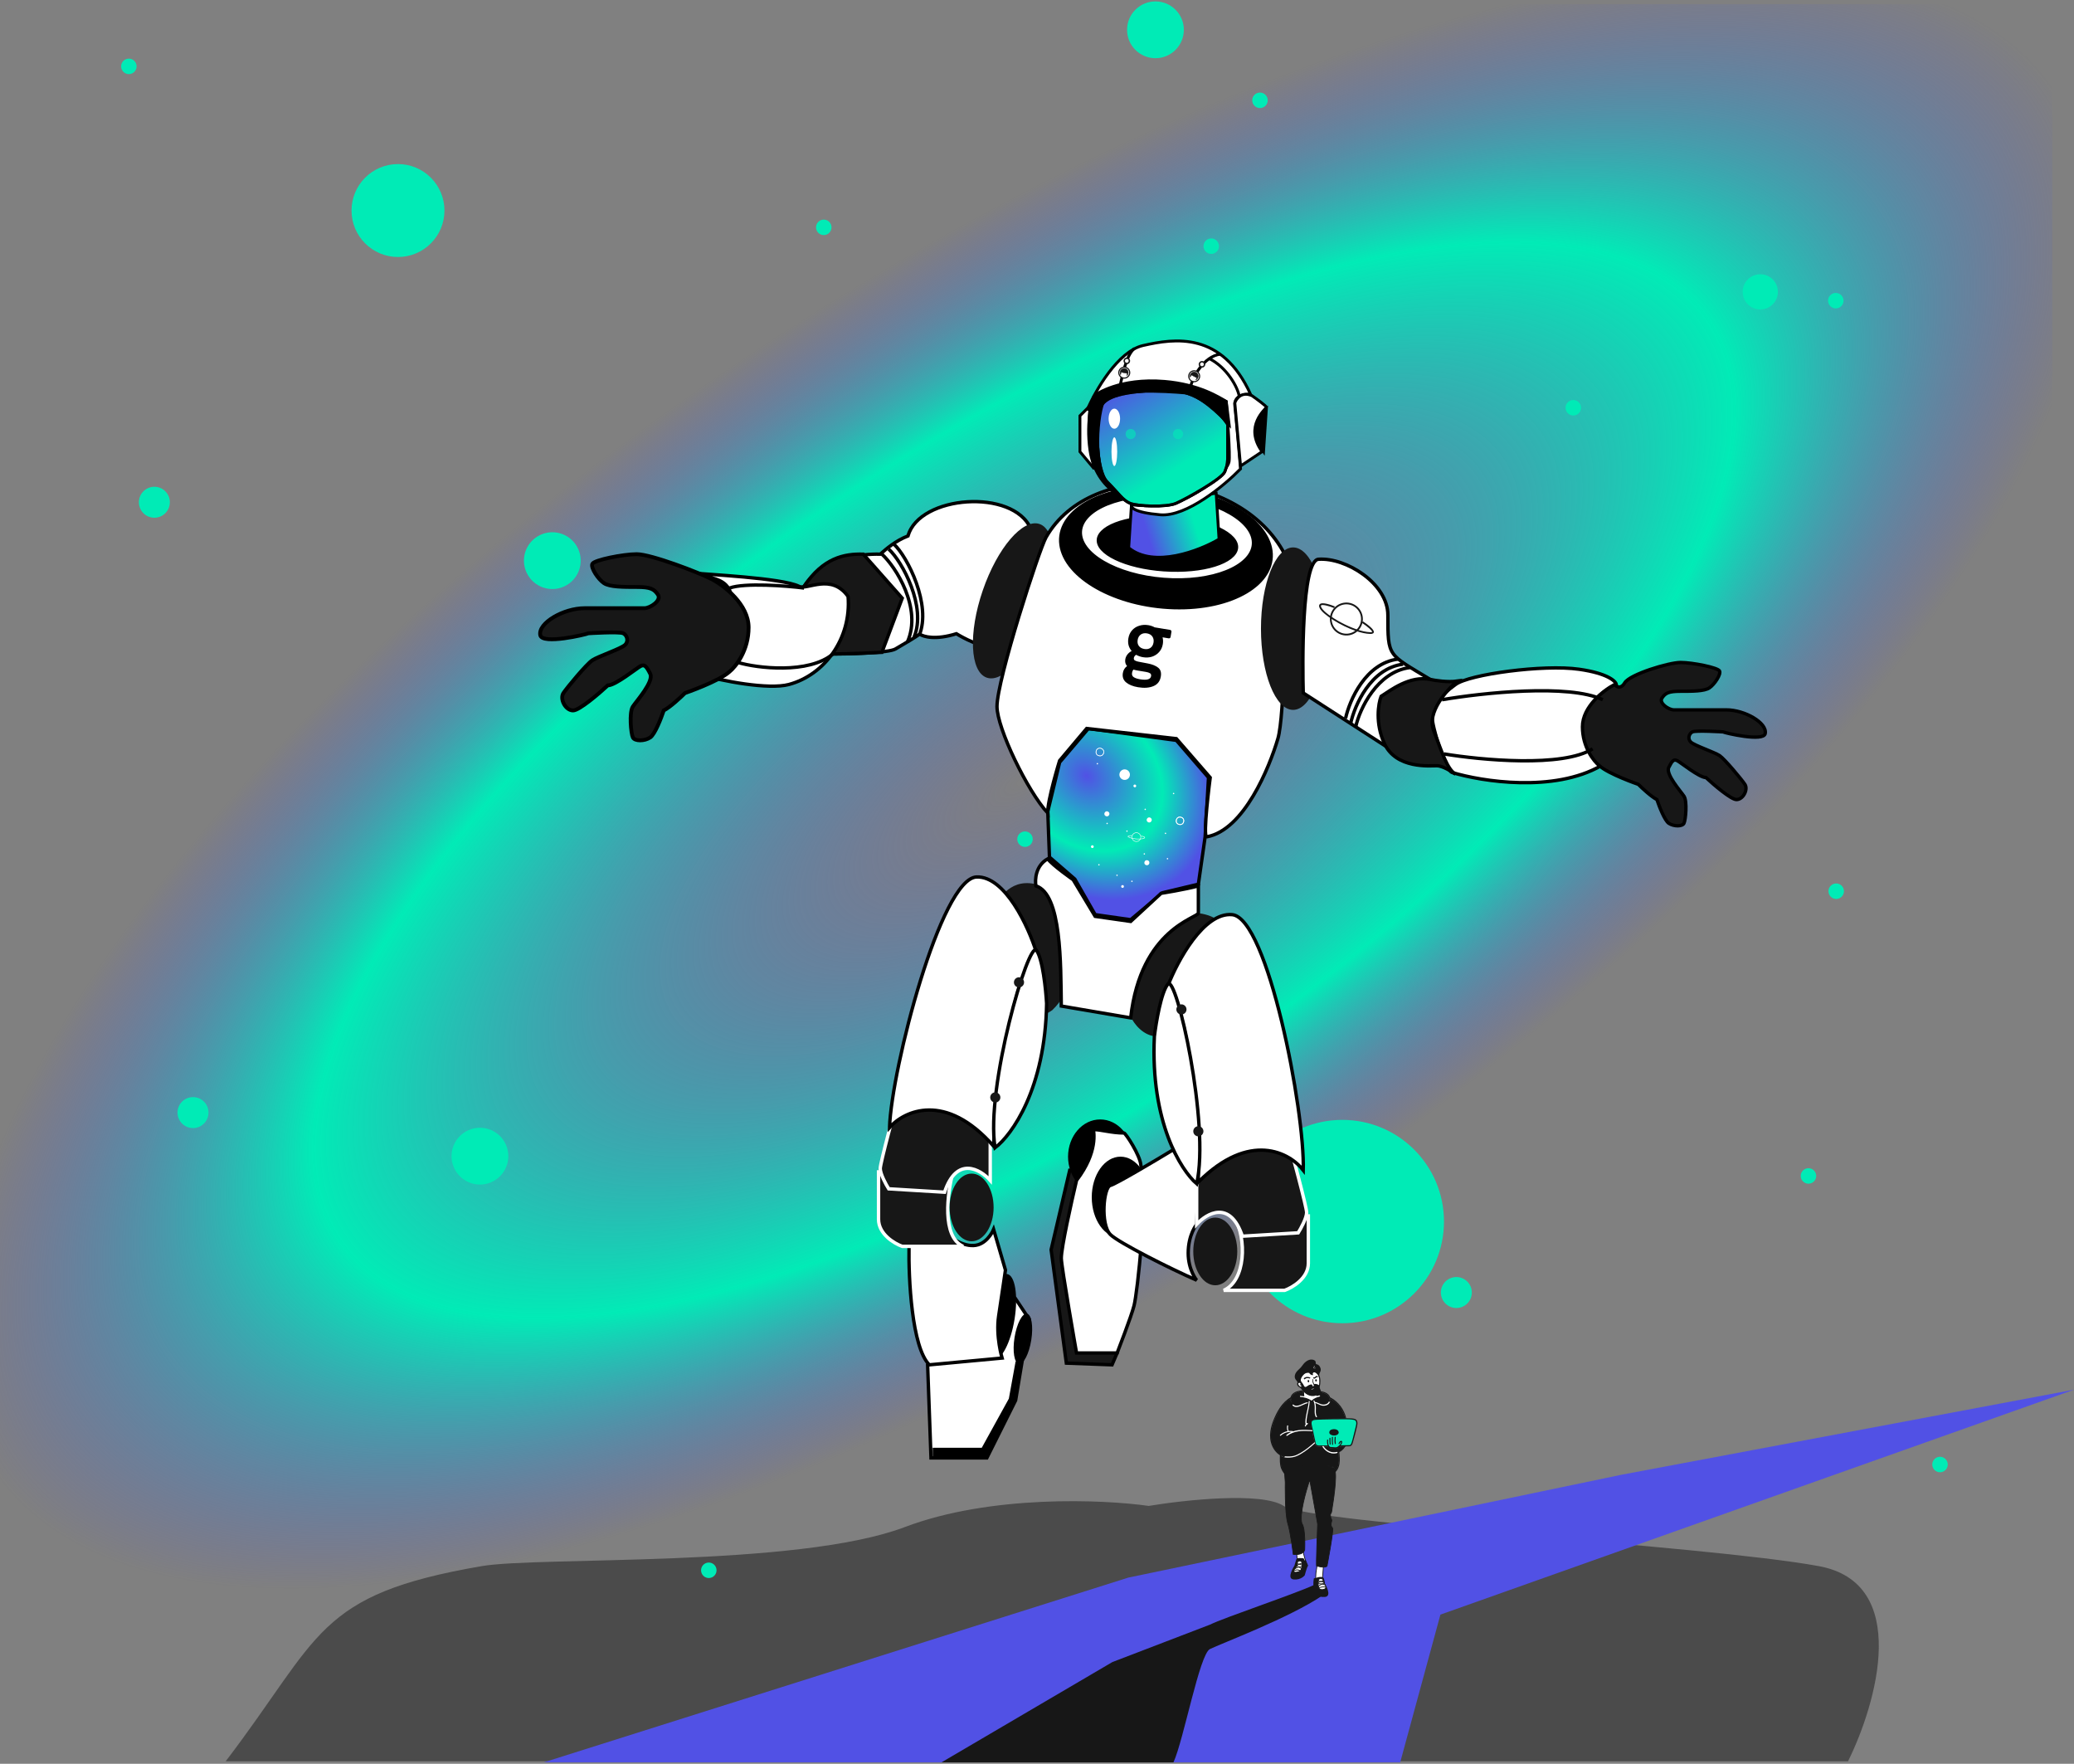 <svg width="354" height="301" viewBox="0 0 354 301" fill="none" xmlns="http://www.w3.org/2000/svg">
<rect x="0" y="0" width="354" height="301" fill="#808080" stroke="none"/>
<rect x="350.297" y="0.722" width="300.018" height="350.307" transform="rotate(90 350.297 0.722)" fill="url(#paint0_radial_5407_3179)"/>
<path d="M154.432 260.609C169.089 255.057 188.297 255.89 196.069 257C202.176 255.982 215.333 254.557 219.109 257C223.827 260.053 290.724 263.662 310.432 267.271C326.199 270.157 320.333 290.68 315.429 300.58H38.52C54.862 279.182 53.841 272.138 82.233 267.271C91.948 265.605 136.112 267.548 154.432 260.609Z" fill="#171717" fill-opacity="0.5"/>
<path d="M92.805 300.759H238.993L245.857 275.548L354.01 237.16L276.795 251.671L192.593 269.228L92.805 300.759Z" fill="#5151E5"/>
<path d="M206.516 281.427C208.292 280.539 220.184 276.068 225.736 272.274C224.72 272.274 224.302 270.482 224.302 270.482C220.966 272.035 208.892 276.075 206.516 277.263L189.861 283.648L160.703 300.759H200.296C202.054 296.873 204.739 282.315 206.516 281.427Z" fill="#171717"/>
<circle cx="300.453" cy="49.809" r="3.004" transform="rotate(90 300.453 49.809)" fill="#00EBB6"/>
<circle cx="67.931" cy="35.93" r="7.93" transform="rotate(90 67.931 35.93)" fill="#00EBB6"/>
<circle cx="197.218" cy="5.087" r="4.846" transform="rotate(90 197.218 5.087)" fill="#00EBB6"/>
<circle cx="32.944" cy="189.874" r="2.643" transform="rotate(90 32.944 189.874)" fill="#00EBB6"/>
<circle cx="308.678" cy="200.686" r="1.322" transform="rotate(90 308.678 200.686)" fill="#00EBB6"/>
<circle cx="81.917" cy="197.309" r="4.846" transform="rotate(162.707 81.917 197.309)" fill="#00EBB6"/>
<circle cx="248.577" cy="220.581" r="2.643" transform="rotate(162.707 248.577 220.581)" fill="#00EBB6"/>
<circle cx="268.539" cy="69.588" r="1.322" transform="rotate(162.707 268.539 69.588)" fill="#00EBB6"/>
<circle cx="313.412" cy="152.091" r="1.322" transform="rotate(162.707 313.412 152.091)" fill="#00EBB6"/>
<circle cx="94.273" cy="95.678" r="4.846" transform="rotate(65.067 94.273 95.678)" fill="#00EBB6"/>
<circle cx="26.348" cy="85.713" r="2.643" transform="rotate(65.067 26.348 85.713)" fill="#00EBB6"/>
<circle cx="140.605" cy="38.798" r="1.322" transform="rotate(65.067 140.605 38.798)" fill="#00EBB6"/>
<circle cx="120.982" cy="267.983" r="1.322" transform="rotate(65.067 120.982 267.983)" fill="#00EBB6"/>
<circle cx="215.059" cy="17.119" r="1.322" transform="rotate(90 215.059 17.119)" fill="#00EBB6"/>
<circle cx="313.34" cy="51.313" r="1.322" transform="rotate(90 313.34 51.313)" fill="#00EBB6"/>
<circle cx="21.995" cy="11.326" r="1.322" transform="rotate(90 21.995 11.326)" fill="#00EBB6"/>
<circle cx="174.952" cy="143.211" r="1.322" transform="rotate(136.393 174.952 143.211)" fill="#00EBB6"/>
<circle cx="331.131" cy="249.933" r="1.322" transform="rotate(136.393 331.131 249.933)" fill="#00EBB6"/>
<circle cx="206.743" cy="42.013" r="1.322" transform="rotate(136.393 206.743 42.013)" fill="#00EBB6"/>
<circle cx="229.113" cy="208.469" r="17.353" fill="#00EBB6"/>
<path d="M179.412 213.279L182.589 199.705H184.033L190.676 230.897L189.809 232.919L182.011 232.63L179.412 213.279Z" fill="#171717" stroke="black" stroke-width="0.578"/>
<path d="M158.908 248.804L158.33 232.919L173.349 221.655L175.659 225.121L173.349 238.984L168.439 248.804H158.908Z" fill="white" stroke="black" stroke-width="0.578"/>
<ellipse cx="170.736" cy="224.719" rx="2.467" ry="7.388" transform="rotate(9.101 170.736 224.719)" fill="black"/>
<ellipse cx="174.594" cy="228.472" rx="1.444" ry="4.332" transform="rotate(9.101 174.594 228.472)" fill="black"/>
<path d="M158.62 232.919C155.617 229.915 155.058 218.189 155.155 212.702L162.231 211.113C162.231 211.113 164.806 213.127 166.996 212.413C168.767 211.835 169.595 209.813 169.595 209.813L171.617 216.745C171.617 216.745 170.973 221.202 170.462 224.543C169.927 228.044 171.04 231.764 171.04 231.764L158.62 232.919Z" fill="white" stroke="black" stroke-width="0.578"/>
<path d="M172.194 238.695L173.349 232.341H174.505L173.349 238.695L168.439 248.804H159.197V247.071H167.573L172.194 238.695Z" fill="black"/>
<ellipse cx="187.788" cy="197.394" rx="5.488" ry="6.354" fill="black"/>
<path d="M191.835 193.351C192.123 193.351 194.627 197.202 194.723 198.838C195.879 204.904 194.145 220.5 193.568 222.81C193.105 224.659 190.679 230.897 190.679 230.897H183.748C183.748 230.897 181.148 216.124 181.148 214.723C181.148 212.875 182.882 205.096 183.748 201.438C187.502 196.528 186.636 193.062 186.636 192.773C187.984 192.773 189.705 193.351 191.835 193.351Z" fill="white" stroke="black" stroke-width="0.578"/>
<ellipse cx="191.256" cy="204.326" rx="4.91" ry="6.932" fill="black"/>
<path d="M178.838 138.476L179.127 146.274L183.459 150.029L186.925 156.094L192.99 156.96L198.477 152.339L204.543 150.895L205.698 142.808L206.275 132.7L200.788 126.346L185.769 124.324L180.86 130.1L178.838 138.476Z" fill="url(#paint1_radial_5407_3179)" stroke="black" stroke-width="0.578"/>
<circle cx="0.704" cy="0.704" r="0.642" transform="matrix(-0.976 -0.218 -0.218 0.976 202.248 139.549)" stroke="white" stroke-width="0.123"/>
<circle cx="0.704" cy="0.704" r="0.642" transform="matrix(-0.976 -0.218 -0.218 0.976 202.248 139.549)" stroke="white" stroke-width="0.123"/>
<circle cx="0.43" cy="0.43" r="0.43" transform="matrix(-0.976 -0.218 -0.218 0.976 196.266 146.904)" fill="white"/>
<circle cx="0.235" cy="0.235" r="0.235" transform="matrix(-0.976 -0.218 -0.218 0.976 191.881 151.107)" fill="white"/>
<circle cx="0.117" cy="0.117" r="0.117" transform="matrix(-0.976 -0.218 -0.218 0.976 193.342 150.311)" fill="white"/>
<circle cx="0.117" cy="0.117" r="0.117" transform="matrix(-0.976 -0.218 -0.218 0.976 195.459 145.638)" fill="white"/>
<circle cx="0.43" cy="0.43" r="0.43" transform="matrix(-0.498 0.867 0.867 0.498 188.77 138.301)" fill="white"/>
<circle cx="0.235" cy="0.235" r="0.235" transform="matrix(-0.498 0.867 0.867 0.498 193.609 133.805)" fill="white"/>
<circle cx="0.117" cy="0.117" r="0.117" transform="matrix(-0.498 0.867 0.867 0.498 187.26 130.172)" fill="white"/>
<circle cx="0.117" cy="0.117" r="0.117" transform="matrix(-0.498 0.867 0.867 0.498 192.312 141.677)" fill="white"/>
<circle cx="0.43" cy="0.43" r="0.43" transform="matrix(-0.793 -0.609 -0.609 0.793 196.756 139.851)" fill="white"/>
<circle cx="0.235" cy="0.235" r="0.235" transform="matrix(-0.793 -0.609 -0.609 0.793 186.775 144.447)" fill="white"/>
<circle cx="0.117" cy="0.117" r="0.117" transform="matrix(-0.793 -0.609 -0.609 0.793 195.635 138.103)" fill="white"/>
<circle cx="0.117" cy="0.117" r="0.117" transform="matrix(-0.793 -0.609 -0.609 0.793 199.094 142.197)" fill="white"/>
<circle cx="0.117" cy="0.117" r="0.117" transform="matrix(-0.976 -0.218 -0.218 0.976 199.412 146.456)" fill="white"/>
<circle cx="0.117" cy="0.117" r="0.117" transform="matrix(-0.976 -0.218 -0.218 0.976 200.455 135.332)" fill="white"/>
<circle cx="0.117" cy="0.117" r="0.117" transform="matrix(-0.831 0.557 0.557 0.831 187.605 147.42)" fill="white"/>
<circle cx="0.117" cy="0.117" r="0.117" transform="matrix(-0.831 0.557 0.557 0.831 189 140.367)" fill="white"/>
<circle cx="0.117" cy="0.117" r="0.117" transform="matrix(-0.831 0.557 0.557 0.831 190.689 149.213)" fill="white"/>
<circle cx="0.899" cy="0.899" r="0.899" transform="matrix(-0.976 -0.218 -0.218 0.976 193.037 131.519)" fill="white"/>
<circle cx="0.704" cy="0.704" r="0.658" transform="matrix(-0.976 -0.218 -0.218 0.976 188.574 127.807)" stroke="white" stroke-width="0.092"/>
<circle cx="0.704" cy="0.704" r="0.658" transform="matrix(-0.976 -0.218 -0.218 0.976 188.574 127.807)" stroke="white" stroke-width="0.092"/>
<path d="M193.791 143.636C194.066 143.698 194.367 143.61 194.565 143.382C194.704 143.222 194.772 143.016 194.758 142.804C194.743 142.592 194.646 142.399 194.486 142.26C194.155 141.972 193.652 142.007 193.364 142.338C193.224 142.498 193.156 142.704 193.171 142.916C193.185 143.128 193.282 143.321 193.443 143.46C193.545 143.55 193.665 143.608 193.79 143.636L193.791 143.636ZM194.5 143.326C194.243 143.62 193.794 143.652 193.499 143.395C193.204 143.138 193.173 142.689 193.43 142.394C193.687 142.099 194.136 142.067 194.431 142.324C194.574 142.448 194.66 142.622 194.674 142.81C194.686 143 194.626 143.182 194.501 143.326L194.5 143.326Z" fill="white"/>
<path d="M193.248 143.113C194.032 143.288 195.046 143.256 195.331 143.076C195.411 143.025 195.445 142.971 195.433 142.912C195.397 142.739 194.902 142.649 194.752 142.626L194.739 142.711C195.02 142.754 195.332 142.85 195.35 142.93C195.354 142.948 195.33 142.976 195.285 143.004C194.933 143.227 193.324 143.199 192.642 142.809C192.579 142.773 192.575 142.753 192.576 142.752C192.59 142.702 192.9 142.643 193.226 142.631L193.223 142.545C193.016 142.553 192.529 142.586 192.494 142.731C192.474 142.809 192.571 142.864 192.602 142.881C192.774 142.981 193 143.057 193.249 143.112L193.248 143.113Z" fill="white"/>
<path fill-rule="evenodd" clip-rule="evenodd" d="M156.975 108.218C157.658 108.69 159.713 109.253 163.24 108.15C164.492 108.921 167.341 110.403 168.728 110.172L175.948 90.244C172.979 83.315 156.924 84.494 154.98 91.463C152.885 92.269 151.257 93.694 150.533 94.327C150.409 94.436 150.312 94.521 150.243 94.576C146.97 94.48 140.481 95.211 137.246 100.063C139.942 99.582 144.524 99.717 144.755 102.952C144.986 106.186 142.734 110.076 141.578 111.616C144.852 111.616 151.687 111.443 152.842 110.75C153.091 110.601 153.388 110.427 153.714 110.236C154.723 109.645 156.009 108.893 156.975 108.218Z" fill="white"/>
<path d="M163.24 108.15L163.392 107.904L163.28 107.835L163.154 107.875L163.24 108.15ZM156.975 108.218L157.14 107.98L156.974 107.866L156.81 107.981L156.975 108.218ZM168.728 110.172L168.775 110.457L168.942 110.429L168.999 110.27L168.728 110.172ZM175.948 90.244L176.22 90.342L176.259 90.235L176.214 90.13L175.948 90.244ZM154.98 91.463L155.084 91.733L155.219 91.681L155.258 91.541L154.98 91.463ZM150.533 94.327L150.723 94.544H150.723L150.533 94.327ZM150.243 94.576L150.234 94.865L150.34 94.868L150.423 94.802L150.243 94.576ZM137.246 100.063L137.006 99.903L136.63 100.467L137.297 100.348L137.246 100.063ZM144.755 102.952L144.467 102.972L144.755 102.952ZM141.578 111.616L141.347 111.443L141.001 111.905H141.578V111.616ZM152.842 110.75L152.694 110.502H152.694L152.842 110.75ZM153.714 110.236L153.86 110.485L153.714 110.236ZM163.154 107.875C159.671 108.963 157.72 108.381 157.14 107.98L156.811 108.455C157.596 108.998 159.755 109.542 163.326 108.426L163.154 107.875ZM168.68 109.887C168.391 109.935 167.998 109.897 167.53 109.782C167.068 109.668 166.558 109.486 166.045 109.27C165.02 108.839 164.008 108.283 163.392 107.904L163.089 108.396C163.724 108.787 164.763 109.358 165.821 109.803C166.351 110.025 166.891 110.219 167.392 110.342C167.888 110.464 168.371 110.524 168.775 110.457L168.68 109.887ZM175.677 90.145L168.456 110.074L168.999 110.27L176.22 90.342L175.677 90.145ZM155.258 91.541C155.716 89.9 157.012 88.573 158.796 87.612C160.577 86.653 162.817 86.078 165.098 85.93C167.379 85.782 169.682 86.064 171.588 86.8C173.495 87.538 174.981 88.719 175.683 90.358L176.214 90.13C175.431 88.304 173.796 87.034 171.797 86.262C169.797 85.489 167.408 85.201 165.061 85.353C162.714 85.505 160.39 86.098 158.522 87.104C156.655 88.109 155.216 89.542 154.702 91.386L155.258 91.541ZM150.723 94.544C151.447 93.911 153.041 92.519 155.084 91.733L154.876 91.194C152.728 92.02 151.067 93.476 150.343 94.11L150.723 94.544ZM150.423 94.802C150.498 94.741 150.602 94.651 150.723 94.544L150.343 94.11C150.216 94.22 150.125 94.3 150.062 94.35L150.423 94.802ZM137.486 100.224C139.056 97.869 141.422 96.504 143.818 95.739C146.214 94.974 148.621 94.817 150.234 94.865L150.251 94.287C148.592 94.238 146.117 94.399 143.642 95.189C141.167 95.979 138.671 97.406 137.006 99.903L137.486 100.224ZM145.043 102.931C144.98 102.047 144.616 101.363 144.058 100.855C143.507 100.352 142.779 100.03 141.995 99.834C140.43 99.443 138.566 99.534 137.195 99.779L137.297 100.348C138.621 100.111 140.397 100.03 141.855 100.394C142.583 100.576 143.212 100.864 143.669 101.281C144.12 101.692 144.415 102.239 144.467 102.972L145.043 102.931ZM141.809 111.789C142.4 111.002 143.263 109.625 143.952 108.034C144.638 106.447 145.164 104.616 145.043 102.931L144.467 102.972C144.578 104.522 144.093 106.253 143.422 107.805C142.752 109.352 141.912 110.689 141.347 111.443L141.809 111.789ZM152.694 110.502C152.59 110.564 152.393 110.635 152.095 110.705C151.804 110.773 151.439 110.835 151.017 110.891C150.173 111.003 149.116 111.09 147.988 111.154C145.733 111.284 143.211 111.327 141.578 111.327V111.905C143.219 111.905 145.752 111.861 148.021 111.731C149.155 111.666 150.228 111.579 151.093 111.464C151.525 111.406 151.91 111.341 152.227 111.267C152.536 111.195 152.806 111.108 152.991 110.997L152.694 110.502ZM153.568 109.986C153.243 110.177 152.944 110.352 152.694 110.502L152.991 110.997C153.238 110.849 153.533 110.676 153.86 110.485L153.568 109.986ZM156.81 107.981C155.855 108.649 154.58 109.394 153.568 109.986L153.86 110.485C154.866 109.896 156.163 109.138 157.141 108.454L156.81 107.981Z" fill="black"/>
<path d="M144.755 102.951C144.524 99.717 141.001 101.796 137.246 100.063C140.481 95.211 144.081 94.479 147.355 94.576L153.997 102.085L150.532 111.327C150.532 111.327 144.852 111.616 141.578 111.616C142.734 110.075 144.986 106.186 144.755 102.951Z" fill="#171717" stroke="black" stroke-width="0.578"/>
<ellipse cx="172.934" cy="102.538" rx="5.488" ry="13.863" transform="rotate(18.96 172.934 102.538)" fill="#171717"/>
<path d="M218.116 126.057C219.271 122.129 219.463 103.722 219.271 94.576C211.761 80.135 186.35 78.034 178.548 91.688C177.392 93.71 170.172 115.949 170.172 120.57C170.172 124.266 175.371 135.01 178.836 138.765C178.728 136.711 180.858 129.811 180.858 129.811L185.479 124.324L200.786 126.057L206.563 132.7C206.563 132.7 205.226 142.946 205.985 142.808C212.339 141.653 216.672 130.967 218.116 126.057Z" fill="white" stroke="black" stroke-width="0.578"/>
<ellipse cx="220.716" cy="107.284" rx="5.488" ry="13.863" fill="#171717"/>
<path d="M216.964 94C217.333 96.779 215.72 99.283 212.713 101.068C209.712 102.85 205.361 103.887 200.37 103.742C195.379 103.598 190.718 102.299 187.219 100.329C183.713 98.355 181.42 95.737 181.051 92.959C180.683 90.18 182.296 87.676 185.302 85.891C188.304 84.109 192.655 83.071 197.645 83.216C202.636 83.361 207.297 84.659 210.796 86.63C214.302 88.604 216.595 91.221 216.964 94Z" fill="black" stroke="black" stroke-width="0.49"/>
<path d="M213.886 92.195C214.138 94.095 212.811 95.836 210.307 97.084C207.816 98.324 204.226 99.039 200.126 98.92C196.027 98.802 192.218 97.872 189.378 96.477C186.522 95.074 184.721 93.242 184.468 91.342C184.216 89.442 185.543 87.701 188.047 86.454C190.538 85.213 194.128 84.498 198.228 84.617C202.327 84.736 206.136 85.665 208.976 87.061C211.832 88.464 213.633 90.295 213.886 92.195Z" fill="white" stroke="black" stroke-width="0.49"/>
<path d="M211.08 93.132C211.156 93.704 210.94 94.266 210.432 94.793C209.924 95.321 209.138 95.797 208.12 96.192C206.087 96.982 203.174 97.428 199.867 97.332C196.56 97.236 193.506 96.617 191.246 95.703C190.115 95.246 189.196 94.72 188.543 94.158C187.891 93.598 187.524 93.019 187.448 92.447C187.372 91.874 187.588 91.313 188.096 90.786C188.604 90.258 189.39 89.782 190.408 89.386C192.442 88.597 195.354 88.151 198.661 88.247C201.968 88.343 205.022 88.962 207.282 89.876C208.413 90.333 209.332 90.859 209.985 91.421C210.637 91.981 211.004 92.56 211.08 93.132Z" fill="black" stroke="black" stroke-width="0.49"/>
<path d="M208.072 92.014L207.583 84.18L193.14 85.894L192.65 93.482C196.959 97.007 204.727 93.972 208.072 92.014Z" fill="url(#paint2_linear_5407_3179)" stroke="black" stroke-width="0.49"/>
<path d="M184.328 70.962L186.286 69.003C185.503 70.374 186.123 77 186.776 80.019L184.328 77.082V70.962Z" fill="white" stroke="black" stroke-width="0.49"/>
<path d="M216.152 69.738L215.663 77.082C215.255 76.51 214.39 74.976 214.194 73.41C213.998 71.843 215.418 70.309 216.152 69.738Z" fill="black" stroke="black" stroke-width="0.49"/>
<path d="M195.096 58.967C190.787 59.946 186.936 66.719 185.549 69.983C191.62 61.953 203.908 65.658 209.294 68.514C209.538 71.451 209.979 77.62 209.783 78.795C209.538 80.264 205.866 83.446 202.195 85.159C199.257 86.53 194.932 86.383 193.137 86.139C192.893 86.547 193.529 87.46 198.033 87.852C202.537 88.244 209.049 82.793 211.741 80.019C211.497 77.163 210.958 71.011 210.762 69.248C210.566 67.486 212.476 67.208 213.455 67.29C208.559 56.519 200.481 57.743 195.096 58.967Z" fill="white" stroke="black" stroke-width="0.49"/>
<path d="M203.176 66.066C203.584 64.434 205.379 60.827 208.316 60.435" stroke="black" stroke-width="0.49"/>
<path d="M191.18 65.821C191.588 64.189 192.159 60.681 193.628 59.457" stroke="black" stroke-width="0.49"/>
<path d="M198.77 66.556C204.254 66.36 208.235 70.391 209.541 72.431V77.571C209.541 78.795 209.541 79.285 209.052 80.509C208.563 81.733 202.442 85.16 200.729 85.894C199.015 86.629 194.12 86.384 192.896 85.894C191.672 85.405 190.937 84.181 188.979 82.222C187.02 80.264 187.02 71.941 187.755 69.738C188.489 67.535 191.916 66.8 198.77 66.556Z" fill="url(#paint3_linear_5407_3179)" stroke="black" stroke-width="0.49"/>
<circle cx="192.99" cy="74.07" r="0.866" fill="#00EBB6"/>
<circle cx="201.075" cy="74.07" r="0.866" fill="#00EBB6"/>
<path d="M198.77 66.556C204.254 66.36 208.235 70.391 209.541 72.431V77.571V77.571C209.541 78.795 209.541 79.285 209.052 80.509C208.563 81.733 202.442 85.16 200.729 85.894C199.015 86.629 194.12 86.384 192.896 85.894C191.672 85.405 190.937 84.181 188.979 82.222C187.02 80.264 187.02 71.941 187.755 69.738C188.489 67.535 191.916 66.8 198.77 66.556Z" fill="url(#paint4_linear_5407_3179)" fill-opacity="0.4" stroke="black" stroke-width="0.49"/>
<path d="M186.042 76.836C186.63 80.949 189.061 83.283 190.204 83.935C186.287 81.243 187.266 71.451 188.245 68.758C189.224 66.066 199.261 66.8 202.198 67.045C204.548 67.241 208.237 70.717 209.787 72.43L209.297 68.513C208.073 67.779 204.646 65.576 198.771 65.087C191.111 64.448 187.022 67.29 186.777 67.534C186.532 67.779 185.308 71.696 186.042 76.836Z" fill="black" stroke="black" stroke-width="0.49"/>
<path d="M216.151 69.493C216.151 69.297 214.519 68.106 213.703 67.534C211.941 66.751 211.01 68.024 210.766 68.758L211.745 79.529L215.417 77.081C212.234 72.675 216.151 69.737 216.151 69.493Z" fill="white" stroke="black" stroke-width="0.49"/>
<path d="M194.253 117.282C193.364 117.134 192.679 116.856 192.198 116.447C191.725 116.049 191.544 115.516 191.655 114.85C191.736 114.36 191.975 113.966 192.372 113.667C192.095 113.356 191.994 112.973 192.069 112.52C192.119 112.217 192.237 111.945 192.424 111.702C192.621 111.451 192.864 111.249 193.155 111.096C192.91 110.809 192.736 110.483 192.632 110.119C192.538 109.747 192.525 109.356 192.593 108.947C192.683 108.405 192.892 107.946 193.219 107.571C193.555 107.197 193.964 106.936 194.445 106.788C194.937 106.632 195.454 106.599 195.997 106.689C196.388 106.754 196.751 106.878 197.086 107.061L199.714 107.497C199.794 107.511 199.856 107.548 199.9 107.611C199.945 107.673 199.96 107.744 199.947 107.824L199.801 108.704C199.788 108.784 199.75 108.847 199.688 108.891C199.626 108.936 199.555 108.951 199.475 108.938L198.434 108.765C198.528 109.137 198.541 109.523 198.475 109.923C198.387 110.457 198.174 110.91 197.838 111.284C197.512 111.65 197.108 111.912 196.625 112.07C196.144 112.218 195.632 112.247 195.089 112.157C194.68 112.09 194.287 111.951 193.911 111.743C193.693 111.898 193.567 112.079 193.533 112.283C193.504 112.461 193.55 112.596 193.672 112.69C193.795 112.774 193.984 112.847 194.239 112.907C194.591 112.984 194.95 113.053 195.315 113.113L195.913 113.226C196.656 113.368 197.239 113.601 197.66 113.927C198.09 114.254 198.248 114.765 198.132 115.458C198 116.258 197.576 116.805 196.86 117.097C196.153 117.391 195.284 117.453 194.253 117.282ZM195.322 110.757C195.74 110.826 196.088 110.761 196.368 110.561C196.648 110.36 196.821 110.06 196.888 109.66C196.954 109.26 196.888 108.915 196.689 108.627C196.49 108.338 196.182 108.159 195.764 108.089C195.346 108.02 194.992 108.089 194.702 108.297C194.42 108.506 194.247 108.811 194.18 109.211C194.114 109.611 194.181 109.951 194.381 110.231C194.59 110.512 194.904 110.688 195.322 110.757ZM194.601 115.928C195.757 116.119 196.381 115.94 196.472 115.388C196.51 115.157 196.447 114.991 196.28 114.891C196.123 114.791 195.889 114.716 195.578 114.664L194.271 114.448C193.942 114.393 193.673 114.335 193.464 114.273C193.339 114.416 193.26 114.595 193.224 114.808C193.168 115.146 193.259 115.394 193.498 115.553C193.744 115.722 194.112 115.846 194.601 115.928Z" fill="black"/>
<ellipse cx="190.202" cy="71.451" rx="0.979" ry="1.714" fill="white"/>
<ellipse cx="190.201" cy="77.082" rx="0.49" ry="2.448" fill="white"/>
<circle cx="203.829" cy="64.208" r="0.93" transform="rotate(-62.442 203.829 64.208)" fill="white" stroke="#171717" stroke-width="0.196"/>
<path d="M203.297 64.003L203.111 64.359L203.326 64.018L203.311 64.048L203.146 64.363C203.052 64.004 203.256 63.631 203.614 63.518C203.983 63.402 204.376 63.608 204.492 63.976C204.599 64.317 204.431 64.679 204.114 64.823L204.275 64.514L204.291 64.484L204.261 64.469L203.342 63.989L203.312 63.974L203.297 64.003Z" fill="#171717" stroke="#171717" stroke-width="0.067"/>
<circle cx="205.16" cy="62.175" r="0.441" transform="rotate(-62.442 205.16 62.175)" fill="white" stroke="#171717" stroke-width="0.245"/>
<circle cx="191.894" cy="63.596" r="0.93" transform="rotate(-79.2 191.894 63.596)" fill="white" stroke="#171717" stroke-width="0.196"/>
<path d="M191.323 63.553L191.247 63.948L191.355 63.56L191.349 63.592L191.283 63.942C191.089 63.625 191.176 63.209 191.487 62.998C191.806 62.781 192.242 62.864 192.459 63.183C192.66 63.479 192.604 63.874 192.341 64.103L192.407 63.76L192.413 63.727L192.38 63.721L191.362 63.527L191.329 63.521L191.323 63.553Z" fill="#171717" stroke="#171717" stroke-width="0.067"/>
<circle cx="192.33" cy="61.584" r="0.441" transform="rotate(-79.2 192.33 61.584)" fill="white" stroke="#171717" stroke-width="0.245"/>
<path d="M211.498 67.535C211.253 66.148 209.491 62.737 206.357 61.17" stroke="black" stroke-width="0.49"/>
<path d="M193.278 173.423C190.736 165.105 199.536 158.404 204.253 156.094C209.741 156.671 209.74 160.715 210.029 162.448C210.318 164.181 200.498 176.6 197.61 176.6C195.299 176.6 193.759 174.482 193.278 173.423Z" fill="#171717" stroke="#171717" stroke-width="0.578"/>
<path d="M179.427 172.165C185.693 166.133 181.264 155.999 178.266 151.686C173.19 149.521 171.224 153.055 170.129 154.428C169.034 155.802 171.573 171.429 174.097 172.834C176.116 173.958 178.491 172.856 179.427 172.165Z" fill="#171717" stroke="#171717" stroke-width="0.578"/>
<path d="M153.997 212.702H164.395C160.698 211.084 161.699 203.556 162.662 199.994H149.954V208.081C149.954 210.622 152.649 212.22 153.997 212.702Z" fill="#171717" stroke="white" stroke-width="0.578"/>
<path d="M169.016 201.438V194.795L166.127 185.264L153.997 184.686C152.746 189.211 150.243 198.492 150.243 199.416C150.243 200.34 151.205 202.112 151.687 202.882L161.218 203.46C163.297 197.221 167.283 199.512 169.016 201.438Z" fill="#171717" stroke="white" stroke-width="0.578"/>
<ellipse cx="3.755" cy="5.776" rx="3.755" ry="5.776" transform="matrix(-1 0 0 1 169.594 200.283)" fill="#171717"/>
<path d="M204.542 155.805V151.184C202.273 151.812 198.188 152.448 198.188 152.448L192.989 157.249L186.924 156.382L183.169 150.128C183.169 150.128 179.605 147.65 178.837 146.563C176.758 147.718 176.623 150.125 176.815 151.184C181.205 152.57 181.051 164.469 181.147 171.69L192.989 173.711C194.722 158.404 204.542 156.671 204.542 155.805Z" fill="white" stroke="black" stroke-width="0.578"/>
<path d="M176.883 162.465C172.366 167.965 170.125 186.827 169.569 195.57C161.364 186.25 154.322 189.584 151.826 192.416C152.18 182.309 160.611 149.854 166.7 149.662C171.572 149.509 175.519 158.133 176.883 162.465Z" fill="white" stroke="black" stroke-width="0.578"/>
<path d="M178.641 171.258C178.409 185.829 172.677 193.742 169.84 195.876C168.177 185.642 175.572 160.355 176.903 162.176C177.968 163.633 178.506 168.838 178.641 171.258Z" fill="white" stroke="black" stroke-width="0.578"/>
<path d="M189.523 210.68C190.91 212.066 199.824 216.553 204.253 218.478C204.253 218.478 202.808 216.745 202.808 213.857C202.808 210.68 204.253 208.947 204.253 208.947L204.542 201.727L200.209 196.239C197.032 198.165 190.448 202.073 189.523 202.304C188.368 202.593 187.79 208.947 189.523 210.68Z" fill="white" stroke="black" stroke-width="0.578"/>
<path d="M219.27 220.211H208.873C212.57 218.594 212.916 211.546 210.606 207.503H223.314V215.59C223.314 218.131 220.618 219.73 219.27 220.211Z" fill="#171717" stroke="white" stroke-width="0.578"/>
<path d="M204.252 208.947V202.304L207.14 192.773L219.27 192.196C220.522 196.72 223.025 206.001 223.025 206.925C223.025 207.85 222.062 209.621 221.581 210.391L212.05 210.969C209.971 204.73 205.985 207.022 204.252 208.947Z" fill="#171717" stroke="white" stroke-width="0.578"/>
<path d="M199.342 168.224C203.501 174 204.54 192.966 204.54 201.727C213.321 192.947 220.137 196.721 222.447 199.705C222.736 189.596 216.382 156.671 210.317 156.094C205.465 155.632 200.978 163.988 199.342 168.224Z" fill="white" stroke="black" stroke-width="0.578"/>
<path d="M197.033 176.888C196.34 191.445 201.558 199.705 204.254 202.015C206.564 191.907 200.788 166.202 199.344 167.935C198.189 169.321 197.322 174.482 197.033 176.888Z" fill="white" stroke="black" stroke-width="0.578"/>
<ellipse cx="207.428" cy="213.568" rx="3.755" ry="5.776" fill="#171717"/>
<path d="M273.278 130.678C265.191 135.299 252.965 133.373 247.862 131.833C246.707 131.511 244.396 124.035 244.396 122.013C244.396 119.992 246.129 118.548 248.44 116.815C250.75 115.082 263.458 113.349 269.524 114.215C274.376 114.908 275.781 116.237 275.877 116.815C268.022 120.512 270.871 127.597 273.278 130.678Z" fill="white" stroke="black" stroke-width="0.578"/>
<path d="M222.447 118.259L236.31 127.212C240.642 122.591 242.086 119.703 244.108 115.948C236.877 111.547 236.888 112.218 236.888 104.973C236.888 99.586 229.743 95.107 225.047 95.442C222.112 95.652 222.317 113.848 222.447 118.259Z" fill="white" stroke="black" stroke-width="0.578"/>
<path d="M228.918 108.309C227.971 107.993 227.22 107.179 227.036 106.129C226.905 105.389 227.074 104.643 227.504 104.027C227.934 103.412 228.58 103.003 229.319 102.872C230.846 102.605 232.305 103.627 232.575 105.155C232.706 105.895 232.538 106.64 232.108 107.256C231.677 107.872 231.032 108.281 230.293 108.412C229.819 108.495 229.349 108.453 228.922 108.311L228.918 108.309ZM227.334 106.075C227.575 107.437 228.879 108.351 230.24 108.11C231.602 107.868 232.517 106.565 232.275 105.203C232.034 103.842 230.731 102.927 229.369 103.169C228.711 103.284 228.134 103.652 227.748 104.198C227.365 104.749 227.216 105.412 227.33 106.074L227.334 106.075Z" fill="#171717"/>
<path d="M231.509 107.71C228.814 106.811 225.8 104.868 225.265 103.802C225.115 103.502 225.11 103.275 225.255 103.12C225.68 102.659 227.341 103.29 227.837 103.494L227.722 103.774C226.793 103.392 225.672 103.115 225.475 103.325C225.429 103.373 225.451 103.499 225.535 103.667C226.195 104.982 231.121 107.831 233.897 107.891C234.154 107.897 234.201 107.844 234.202 107.841C234.249 107.661 233.418 106.921 232.454 106.29L232.619 106.035C233.233 106.435 234.647 107.424 234.487 107.927C234.406 108.197 234.014 108.189 233.888 108.185C233.184 108.171 232.362 107.99 231.507 107.705L231.509 107.71Z" fill="#171717"/>
<path d="M248.206 131.961C248.292 132.019 248.371 132.073 248.44 132.122C248.36 132.074 248.282 132.021 248.206 131.961C247.45 131.454 246.092 130.678 245.263 130.678C244.107 130.678 238.331 131.255 236.31 126.923C234.692 123.457 235.252 120.088 235.733 118.836C237.37 117.777 240.642 115.255 244.108 115.948C244.974 116.141 247.111 116.468 248.729 116.237C246.9 117.777 243.53 121.609 244.685 124.613C246.05 128.161 246.898 130.935 248.206 131.961Z" fill="#171717"/>
<path d="M248.44 132.122C247.766 131.641 246.187 130.678 245.263 130.678C244.107 130.678 238.331 131.255 236.31 126.923C234.692 123.457 235.252 120.088 235.733 118.836C237.37 117.777 240.642 115.255 244.108 115.948C244.974 116.141 247.111 116.468 248.729 116.237C246.9 117.777 243.53 121.609 244.685 124.613C246.129 128.367 246.995 131.256 248.44 132.122Z" stroke="black" stroke-width="0.578"/>
<path d="M282.809 136.454C281.885 135.992 280.306 134.529 279.633 133.855C279.633 133.855 274.601 132.128 272.99 130.678C272.027 129.908 270.102 127.501 270.102 124.035C270.102 120.569 273.76 117.777 275.589 116.815C275.878 117.2 276.629 117.681 277.322 116.526C278.188 115.082 284.831 113.06 286.853 113.06C288.875 113.06 293.207 113.926 293.496 114.504C293.785 115.082 292.629 116.815 291.763 117.392C290.896 117.97 288.875 117.97 286.853 117.97C284.831 117.97 284.254 118.259 283.676 119.125C283.098 119.992 284.831 121.147 285.698 121.147H294.651C297.828 121.147 301.656 123.377 301.294 125.19C301.005 126.634 294.486 125.094 294.073 124.901C294.073 124.901 289.452 124.613 288.875 124.901C288.297 125.19 288.008 126.057 288.586 126.634C289.163 127.212 292.629 128.367 293.496 128.945C294.362 129.522 297.25 132.988 297.828 133.855C298.406 134.721 297.539 136.454 296.384 136.454C295.46 136.454 292.533 133.951 291.185 132.699C290.03 132.699 286.853 130.1 286.275 129.811C285.698 129.523 285.409 129.811 284.831 130.967C284.254 132.122 286.853 135.01 287.431 135.877C288.008 136.743 287.719 139.92 287.431 140.498C287.142 141.075 285.698 141.075 284.831 140.498C284.138 140.035 283.195 137.609 282.809 136.454Z" fill="#171717" stroke="black" stroke-width="0.578"/>
<path d="M230.535 123.457C231.209 120.377 233.943 114.042 239.488 113.349" stroke="black" stroke-width="0.578"/>
<path d="M229.668 122.591C230.342 119.51 233.076 113.176 238.621 112.482" stroke="black" stroke-width="0.578"/>
<path d="M231.4 124.035C232.074 120.954 235.097 114.62 240.643 113.926" stroke="black" stroke-width="0.578"/>
<path d="M151.685 93.709C154.016 95.833 158.189 103.579 156.017 108.728" stroke="black" stroke-width="0.578"/>
<path d="M152.553 92.843C154.884 94.967 159.059 103.29 156.887 108.439" stroke="black" stroke-width="0.578"/>
<path d="M150.533 94.576C152.864 96.7 157.464 103.818 154.865 109.594" stroke="black" stroke-width="0.578"/>
<circle cx="169.882" cy="187.286" r="0.866" fill="#171717"/>
<circle cx="204.54" cy="193.062" r="0.866" fill="#171717"/>
<circle cx="173.927" cy="167.646" r="0.866" fill="#171717"/>
<circle cx="201.652" cy="172.267" r="0.866" fill="#171717"/>
<path d="M134.646 116.815C131.18 117.739 123.286 116.237 119.339 115.082C120.783 115.274 121.707 115.486 124.248 106.706C126.79 97.926 121.553 99.004 117.895 97.753C120.494 98.042 133.491 98.619 136.379 100.063C137.783 100.766 141.866 97.753 144.754 101.796C145.332 109.017 140.703 115.199 134.646 116.815Z" fill="white" stroke="black" stroke-width="0.578"/>
<path d="M125.984 113.06C129.161 114.023 137.999 115.082 142.158 111.616M246.421 128.656C252.775 129.715 266.753 131.024 271.837 127.79" stroke="black" stroke-width="0.578"/>
<path d="M113.29 121.243C114.343 120.716 116.143 119.048 116.911 118.28C116.911 118.28 122.646 116.312 124.483 114.658C125.581 113.78 127.775 111.037 127.775 107.086C127.775 103.136 123.605 99.953 121.52 98.856C119.435 97.758 111.147 94.576 108.681 94.576C106.376 94.576 101.438 95.563 101.109 96.222C100.779 96.88 102.096 98.856 103.084 99.514C104.071 100.173 106.376 100.173 108.681 100.173C110.985 100.173 111.644 100.502 112.302 101.489C112.96 102.477 110.985 103.794 109.997 103.794H99.792C96.17 103.794 91.806 106.336 92.219 108.403C92.549 110.049 99.98 108.293 100.45 108.074C100.45 108.074 105.718 107.744 106.376 108.074C107.034 108.403 107.364 109.391 106.705 110.049C106.047 110.707 102.096 112.024 101.109 112.683C100.121 113.341 96.829 117.292 96.17 118.28C95.512 119.267 96.499 121.243 97.816 121.243C98.87 121.243 102.206 118.389 103.742 116.963C105.059 116.963 108.681 114 109.339 113.671C109.997 113.341 110.327 113.671 110.985 114.987C111.644 116.304 108.681 119.597 108.022 120.584C107.364 121.572 107.693 125.193 108.022 125.852C108.351 126.51 109.997 126.51 110.985 125.852C111.775 125.325 112.851 122.56 113.29 121.243Z" fill="#171717" stroke="black" stroke-width="0.658"/>
<path d="M137.247 100.352C134.263 99.967 127.081 99.428 124.539 100.352" stroke="black" stroke-width="0.578"/>
<path d="M246.129 119.414C252.868 118.259 267.79 116.641 273.566 119.414" stroke="black" stroke-width="0.578"/>
<path d="M222.45 264.55C222.447 265.002 222.599 265.611 222.754 266.115C222.838 266.388 222.923 266.634 222.988 266.811C223.021 266.899 223.048 266.971 223.067 267.02L223.081 267.058L221.158 269.102C221.135 269.071 221.105 269.031 221.071 268.981C220.995 268.869 220.901 268.715 220.829 268.546C220.756 268.376 220.708 268.196 220.719 268.029C220.729 267.866 220.795 267.714 220.956 267.593C221.153 267.446 221.265 267.201 221.328 266.93C221.391 266.657 221.406 266.348 221.399 266.059C221.391 265.77 221.361 265.498 221.333 265.298C221.319 265.199 221.305 265.117 221.295 265.06C221.293 265.047 221.291 265.035 221.289 265.025L222.45 264.55Z" fill="white" stroke="#171717" stroke-width="0.134"/>
<path d="M224.553 269.487L224.609 268.438L224.835 266.909L225.897 267.175L225.728 269.38L224.553 269.487Z" fill="white" stroke="#171717" stroke-width="0.134"/>
<path d="M219.31 252.977L219.373 252.978L219.372 252.972L219.31 252.977ZM219.31 252.977L219.373 252.978L219.373 252.978L219.373 252.979L219.372 252.982L219.372 252.993L219.372 253.037C219.371 253.076 219.37 253.133 219.369 253.206C219.367 253.352 219.365 253.563 219.364 253.822C219.363 254.34 219.366 255.049 219.386 255.813C219.406 256.578 219.443 257.398 219.508 258.137C219.574 258.877 219.667 259.533 219.799 259.973C220.068 260.869 220.302 262.205 220.469 263.315C220.553 263.871 220.62 264.37 220.666 264.731C220.689 264.911 220.707 265.057 220.719 265.158L220.732 265.266C220.74 265.267 220.748 265.269 220.758 265.27C220.805 265.276 220.872 265.284 220.954 265.29C221.119 265.302 221.341 265.306 221.574 265.276C222.04 265.215 222.525 265.02 222.694 264.497L222.695 264.495L222.696 264.464C222.697 264.437 222.699 264.397 222.7 264.346C222.704 264.244 222.708 264.097 222.711 263.918C222.718 263.56 222.719 263.075 222.701 262.564C222.682 262.052 222.643 261.517 222.568 261.058C222.531 260.828 222.484 260.619 222.428 260.443C222.371 260.266 222.305 260.125 222.23 260.03L222.223 260.02L222.219 260.009C222.099 259.607 222.087 259.054 222.142 258.431C222.197 257.806 222.32 257.104 222.474 256.402C222.78 254.997 223.211 253.587 223.47 252.779L223.592 252.787L224.9 260.098L224.902 260.112L224.837 260.11L224.9 260.112L224.9 260.112L224.9 260.113L224.9 260.117L224.9 260.133L224.897 260.193L224.888 260.421C224.88 260.618 224.869 260.899 224.856 261.236C224.83 261.91 224.796 262.809 224.767 263.708C224.737 264.607 224.711 265.505 224.7 266.179C224.694 266.516 224.692 266.796 224.696 266.992C224.697 267.09 224.7 267.165 224.704 267.216C224.705 267.227 224.706 267.237 224.707 267.245C224.707 267.245 224.708 267.245 224.708 267.245C224.725 267.249 224.747 267.254 224.771 267.26C224.793 267.266 224.82 267.273 224.85 267.281C224.883 267.289 224.918 267.298 224.955 267.308C225.101 267.345 225.288 267.389 225.486 267.418C225.684 267.447 225.889 267.461 226.073 267.44C226.249 267.419 226.399 267.367 226.503 267.27L226.513 267.221L226.55 267.024C226.582 266.854 226.627 266.611 226.681 266.319C226.789 265.734 226.93 264.95 227.064 264.156C227.197 263.361 227.324 262.556 227.401 261.928C227.44 261.613 227.467 261.345 227.477 261.144C227.482 261.043 227.482 260.961 227.478 260.9C227.476 260.869 227.473 260.845 227.469 260.827C227.467 260.818 227.465 260.811 227.463 260.806C227.462 260.803 227.461 260.802 227.461 260.8L227.46 260.799C227.46 260.799 227.46 260.798 227.46 260.798C227.445 260.776 227.431 260.756 227.418 260.736C227.324 260.596 227.258 260.497 227.223 260.398C227.18 260.279 227.182 260.162 227.212 259.98C227.228 259.889 227.247 259.809 227.265 259.738C227.269 259.722 227.273 259.706 227.277 259.691C227.29 259.64 227.301 259.596 227.309 259.555C227.33 259.45 227.327 259.381 227.282 259.312C227.216 259.214 227.139 259.012 227.101 258.814C227.082 258.714 227.072 258.611 227.079 258.52C227.086 258.431 227.11 258.342 227.171 258.282C227.203 258.249 227.236 258.178 227.267 258.075C227.297 257.976 227.32 257.858 227.339 257.744C227.357 257.631 227.37 257.522 227.378 257.442C227.382 257.402 227.385 257.369 227.387 257.347L227.389 257.32L227.39 257.314L227.39 257.312L227.39 257.311L227.39 257.311L227.39 257.305L227.453 257.316L227.391 257.305L227.391 257.305L227.391 257.304L227.391 257.301L227.394 257.288L227.402 257.24C227.409 257.197 227.42 257.134 227.433 257.054C227.459 256.893 227.496 256.663 227.538 256.383C227.623 255.825 227.728 255.071 227.814 254.292C227.899 253.513 227.964 252.709 227.967 252.05C227.968 251.72 227.954 251.427 227.92 251.193C227.885 250.955 227.831 250.788 227.76 250.698C227.726 250.654 227.666 250.606 227.579 250.554C227.492 250.502 227.382 250.449 227.251 250.395C226.989 250.286 226.649 250.176 226.257 250.066C225.472 249.846 224.487 249.631 223.52 249.442C222.554 249.252 221.608 249.088 220.903 248.972C220.551 248.914 220.259 248.868 220.055 248.836C219.954 248.82 219.874 248.808 219.819 248.8L219.757 248.79L219.753 248.79C219.749 248.791 219.745 248.793 219.74 248.796C219.721 248.804 219.694 248.817 219.662 248.834C219.598 248.87 219.512 248.925 219.429 249.002C219.264 249.157 219.107 249.399 219.135 249.762C219.164 250.149 219.224 250.951 219.276 251.657L219.344 252.579L219.365 252.866L219.37 252.945L219.372 252.965L219.372 252.97L219.372 252.972L219.372 252.972L219.372 252.972L219.31 252.977Z" fill="#171717" stroke="#171717" stroke-width="0.126"/>
<path d="M224.245 269.382C224.245 269.382 225.791 268.788 225.969 269.382C226.147 269.977 226.147 270.274 226.147 270.274C226.147 270.274 227.455 272.414 226.147 272.533C224.84 272.652 224.245 271.819 224.245 271.819C224.245 271.819 224.424 270.809 224.245 270.69C224.067 270.571 224.245 269.382 224.245 269.382Z" fill="#171717"/>
<path d="M222.798 266.05C222.798 266.05 222.783 266.299 222.699 266.291C222.598 266.281 222.609 265.937 222.437 265.93C221.887 265.907 221.348 265.792 221.235 266.171C221.057 266.765 220.934 267.193 220.934 267.193C220.934 267.193 219.489 269.428 220.797 269.547C222.104 269.666 222.699 268.834 222.699 268.834C222.699 268.834 223.101 267.312 223.279 267.193L222.798 266.05Z" fill="#171717"/>
<path d="M221.419 266.808C221.437 266.593 221.407 266.401 221.898 266.366C222.339 266.335 222.282 267.086 222.242 267.346C222.191 267.669 222.081 268.066 221.754 268.213C221.594 268.285 220.831 268.474 220.808 268.175C220.788 267.907 221.018 267.685 221.164 267.487C221.315 267.282 221.401 267.02 221.419 266.808Z" fill="white"/>
<path d="M221.511 266.807C221.519 266.695 221.513 266.577 221.625 266.516C221.769 266.438 222.008 266.407 222.1 266.568C222.239 266.81 222.186 267.182 222.133 267.443C222.093 267.643 222.031 267.854 221.889 268.007C221.79 268.113 221.667 268.155 221.53 268.189C221.394 268.223 221.242 268.252 221.095 268.247C220.931 268.242 220.865 268.197 220.918 268.023C220.982 267.81 221.167 267.654 221.285 267.472C221.414 267.273 221.487 267.042 221.511 266.807C221.523 266.69 221.341 266.695 221.329 266.81C221.296 267.126 221.142 267.366 220.953 267.61C220.827 267.773 220.668 268.001 220.724 268.221C220.81 268.556 221.383 268.416 221.608 268.357C222.071 268.234 222.256 267.832 222.328 267.387C222.377 267.081 222.43 266.59 222.166 266.362C222.003 266.22 221.704 266.263 221.529 266.362C221.354 266.46 221.343 266.63 221.329 266.81C221.319 266.927 221.501 266.922 221.51 266.807L221.511 266.807Z" fill="#171717"/>
<path d="M220.797 268.182C221.14 267.928 221.575 267.93 221.935 268.145C222.013 268.192 222.07 268.071 221.999 268.022C221.62 267.765 221.085 267.803 220.725 268.073C220.658 268.123 220.729 268.233 220.797 268.182Z" fill="#171717"/>
<path d="M220.985 267.777C221.081 267.762 221.147 267.717 221.231 267.671C221.345 267.609 221.463 267.558 221.585 267.517C221.809 267.442 222.04 267.403 222.276 267.407C222.361 267.409 222.355 267.276 222.271 267.275C222.06 267.272 221.849 267.301 221.647 267.36C221.544 267.391 221.443 267.428 221.345 267.471C221.231 267.523 221.102 267.631 220.98 267.647C220.897 267.658 220.903 267.79 220.986 267.777L220.985 267.777Z" fill="#171717"/>
<path d="M221.24 267.293C221.584 267.431 221.905 267.608 222.216 267.809C222.277 267.849 222.349 267.746 222.289 267.703C221.982 267.487 221.649 267.315 221.3 267.176C221.223 267.146 221.162 267.261 221.241 267.293L221.24 267.293Z" fill="#171717"/>
<path d="M222.302 266.695C221.922 266.759 221.591 266.944 221.268 267.147C221.198 267.191 221.267 267.295 221.338 267.254C221.645 267.074 221.952 266.887 222.308 266.825C222.39 266.811 222.385 266.68 222.302 266.694L222.302 266.695Z" fill="#171717"/>
<path d="M221.393 266.947C221.689 266.957 221.97 267.033 222.234 267.167C222.31 267.205 222.371 267.087 222.294 267.049C222.01 266.906 221.706 266.83 221.388 266.816C221.304 266.812 221.31 266.943 221.394 266.946L221.393 266.947Z" fill="#171717"/>
<path d="M225.509 271.269C225.702 271.303 225.9 271.263 226.058 271.198C226.156 271.157 226.251 271.089 226.286 270.988C226.319 270.896 226.297 270.794 226.264 270.702C226.186 270.485 226.065 270.289 225.966 270.081C225.898 269.938 225.856 269.795 225.818 269.641C225.777 269.473 225.681 269.428 225.501 269.406C225.394 269.394 225.298 269.413 225.199 269.459C225.022 269.542 225.006 269.848 224.998 270.012C224.946 271.133 225.239 271.222 225.509 271.269V271.269Z" fill="white"/>
<path d="M225.494 271.328C225.725 271.361 226 271.331 226.197 271.193C226.393 271.055 226.389 270.859 226.316 270.66C226.219 270.395 226.054 270.161 225.96 269.894C225.899 269.718 225.895 269.48 225.705 269.388C225.539 269.308 225.293 269.315 225.139 269.418C225 269.512 224.963 269.697 224.946 269.852C224.907 270.213 224.888 270.657 225.037 270.998C225.124 271.197 225.283 271.3 225.492 271.333C225.576 271.347 225.61 271.22 225.525 271.204C225.353 271.17 225.227 271.109 225.153 270.94C225.085 270.785 225.069 270.609 225.06 270.442C225.05 270.233 225.046 270.014 225.08 269.806C225.095 269.709 225.12 269.588 225.206 269.528C225.305 269.461 225.45 269.458 225.561 269.483C225.696 269.513 225.732 269.585 225.767 269.711C225.801 269.838 225.836 269.952 225.888 270.068C225.992 270.3 226.151 270.519 226.218 270.767C226.324 271.16 225.808 271.25 225.523 271.209C225.445 271.198 225.415 271.318 225.494 271.329L225.494 271.328Z" fill="#171717"/>
<path d="M225.052 270.976L225.044 270.978L225.114 271.005L225.108 270.996L225.101 271.071C225.165 271.008 225.326 270.976 225.413 270.952C225.519 270.922 225.627 270.902 225.736 270.891C225.947 270.87 226.152 270.886 226.359 270.932C226.437 270.949 226.467 270.83 226.389 270.811C226.143 270.75 225.885 270.735 225.634 270.771C225.514 270.789 225.396 270.817 225.28 270.856C225.196 270.886 225.074 270.919 225.011 270.986C224.993 271.005 224.988 271.038 225.003 271.061L225.009 271.069C225.024 271.093 225.052 271.104 225.079 271.096L225.087 271.094C225.164 271.072 225.128 270.954 225.052 270.976Z" fill="#171717"/>
<path d="M225.006 270.847C225.282 270.556 225.622 270.364 226.009 270.262C226.091 270.24 226.053 270.117 225.971 270.137C225.565 270.233 225.2 270.457 224.917 270.762C224.863 270.821 224.952 270.905 225.006 270.847Z" fill="#171717"/>
<path d="M224.897 270.393C225.086 270.309 225.347 270.343 225.546 270.372C225.761 270.403 225.97 270.466 226.169 270.552C226.244 270.584 226.306 270.475 226.231 270.44C226.007 270.337 225.773 270.266 225.527 270.236C225.314 270.209 225.063 270.187 224.862 270.275C224.79 270.306 224.825 270.425 224.897 270.393L224.897 270.393Z" fill="#171717"/>
<path d="M224.929 270.234C225.197 270.044 225.495 269.926 225.818 269.873C225.898 269.86 225.861 269.739 225.781 269.751C225.449 269.804 225.139 269.935 224.865 270.129C224.8 270.174 224.865 270.28 224.93 270.234H224.929Z" fill="#171717"/>
<path d="M225.016 269.878C225.344 269.907 225.664 269.986 225.969 270.111C226.043 270.141 226.104 270.032 226.029 270.001C225.704 269.864 225.365 269.784 225.013 269.755C224.933 269.749 224.937 269.872 225.016 269.879V269.878Z" fill="#171717"/>
<path d="M223.825 238.809C223.441 238.585 223.034 238.423 222.615 238.329L222.585 238.323L222.583 238.293C222.567 238.077 222.55 237.844 222.531 237.613L222.521 237.502L222.599 237.582C222.773 237.759 222.969 237.889 223.183 237.968C223.34 238.026 223.501 238.055 223.664 238.055C224.052 238.055 224.431 237.885 224.703 237.588L224.781 237.502L224.772 237.617C224.757 237.808 224.745 238.002 224.734 238.19L224.727 238.299L224.702 238.308C224.364 238.424 224.085 238.591 223.873 238.803L223.851 238.825L223.824 238.81L223.825 238.809Z" fill="white"/>
<path d="M219.703 251.908C219.399 251.62 218.991 251.154 218.774 250.565C218.656 250.247 218.625 249.901 218.602 249.546C218.581 249.234 218.575 248.902 218.581 248.499L218.583 248.433L218.641 248.465C218.843 248.577 219.054 248.662 219.268 248.719C219.275 248.721 219.281 248.722 219.287 248.722C219.32 248.722 219.339 248.693 219.343 248.665C219.345 248.652 219.347 248.607 219.297 248.594C218.625 248.407 218.04 247.974 217.609 247.342C217.214 246.764 216.972 246.05 216.927 245.331C216.878 244.538 217.023 243.696 217.371 242.756C217.658 241.979 218.032 241.23 218.481 240.527C218.987 239.736 219.553 239.147 220.211 238.725L220.275 238.684L220.272 238.76C220.266 238.913 220.292 239.061 220.347 239.202C220.359 239.231 220.383 239.235 220.397 239.235C220.416 239.235 220.435 239.227 220.443 239.214C220.45 239.204 220.451 239.193 220.445 239.178C220.265 238.718 220.433 238.198 220.861 237.884C221.265 237.588 221.797 237.499 222.266 237.419L222.344 237.406C222.348 237.405 222.351 237.404 222.355 237.402L222.406 237.38L222.411 237.436C222.433 237.671 222.46 237.982 222.478 238.298L222.481 238.348L222.431 238.34C222.27 238.311 222.108 238.292 221.947 238.282H221.943C221.909 238.282 221.903 238.309 221.902 238.325C221.902 238.346 221.912 238.386 221.957 238.389C222.128 238.4 222.3 238.421 222.469 238.453L222.59 238.478C223.032 238.574 223.449 238.74 223.828 238.97C223.836 238.974 223.843 238.977 223.85 238.977C223.854 238.977 223.858 238.976 223.863 238.974L223.868 238.972L223.873 238.971C223.88 238.97 223.886 238.968 223.893 238.962C224.207 238.722 224.463 238.567 224.722 238.46L224.732 238.456L224.742 238.457C224.745 238.457 224.748 238.457 224.75 238.457C224.768 238.457 224.784 238.45 224.793 238.438L224.8 238.429L224.811 238.425C224.952 238.373 225.09 238.335 225.235 238.31C225.263 238.305 225.261 238.271 225.261 238.265C225.259 238.247 225.249 238.22 225.226 238.22C225.224 238.22 225.222 238.22 225.22 238.22C225.099 238.239 224.976 238.266 224.858 238.299L224.805 238.314L224.807 238.259C224.816 238.025 224.833 237.781 224.856 237.536L224.86 237.494L224.914 237.502C225.397 237.575 225.896 237.65 226.326 237.892C226.556 238.022 226.74 238.212 226.844 238.428C226.962 238.671 226.968 238.926 226.864 239.164C226.857 239.181 226.858 239.197 226.867 239.211C226.878 239.227 226.896 239.238 226.913 239.238C226.921 239.238 226.933 239.235 226.942 239.215C227.011 239.059 227.038 238.895 227.024 238.728L227.017 238.652L227.083 238.69C227.72 239.056 228.258 239.523 228.682 240.076C229.101 240.623 229.407 241.269 229.618 242.052L229.631 242.102H229.579C229.396 242.101 229.214 242.1 229.032 242.1C228.045 242.1 227.042 242.119 226.191 242.138C226.08 242.14 225.969 242.142 225.858 242.143C225.413 242.15 224.952 242.157 224.505 242.215L224.456 242.222C224.28 242.244 224.08 242.269 223.942 242.369C223.648 242.583 223.698 243.014 223.775 243.367C223.849 243.706 223.922 244.052 223.993 244.387C224.116 244.965 224.243 245.563 224.378 246.149C224.387 246.189 224.395 246.233 224.403 246.275C224.428 246.417 224.455 246.565 224.55 246.66C224.664 246.774 224.811 246.848 224.943 246.857C225.144 246.87 225.363 246.877 225.632 246.877C225.665 246.877 225.764 246.876 225.764 246.876L225.769 246.91C225.77 246.916 225.773 246.922 225.777 246.928C226.232 247.635 226.916 248.041 227.653 248.041C227.67 248.041 227.688 248.041 227.705 248.04C227.942 248.034 228.173 247.987 228.392 247.9L228.44 247.881L228.447 247.932C228.519 248.485 228.587 249.203 228.476 249.852C228.352 250.58 228.019 251.103 227.485 251.41L227.422 251.448L227.422 251.378C227.419 251.076 227.415 250.774 227.411 250.473L227.41 250.423L227.46 250.433C227.583 250.459 227.685 250.482 227.782 250.504C227.787 250.506 227.791 250.506 227.795 250.506C227.823 250.506 227.834 250.481 227.837 250.465C227.838 250.456 227.84 250.425 227.804 250.414C227.691 250.382 227.566 250.348 227.423 250.313L227.408 250.31L227.4 250.298C227.39 250.284 227.371 250.275 227.351 250.275C227.341 250.275 227.331 250.277 227.323 250.28L227.311 250.285L227.298 250.282C226.48 250.091 225.615 249.995 224.726 249.995C224.389 249.995 224.045 250.009 223.706 250.037C223.153 250.082 222.597 250.181 222.059 250.276C221.318 250.407 220.552 250.543 219.783 250.543C219.678 250.543 219.573 250.54 219.471 250.535C219.429 250.535 219.422 250.564 219.422 250.581C219.421 250.607 219.436 250.647 219.481 250.651C219.556 250.656 219.634 250.66 219.719 250.662L219.786 250.664L219.752 250.722C219.748 250.729 219.746 250.737 219.747 250.746C219.754 251.123 219.762 251.5 219.771 251.877L219.773 251.972L219.703 251.906L219.703 251.908Z" fill="#171717"/>
<path d="M227.68 247.925C227.012 247.925 226.37 247.565 225.918 246.936L225.873 246.874L225.95 246.873C226.025 246.873 226.101 246.871 226.177 246.87C226.349 246.868 226.528 246.865 226.702 246.865H226.725L226.736 246.884C226.782 246.96 226.837 247.021 226.899 247.067C227.019 247.156 227.178 247.161 227.331 247.166C227.389 247.168 227.449 247.17 227.505 247.176L227.544 247.18C227.663 247.194 227.785 247.208 227.903 247.208C228.024 247.208 228.128 247.194 228.224 247.164C228.388 247.112 228.544 246.962 228.647 246.853L228.663 246.836L228.686 246.842C228.693 246.844 228.698 246.845 228.704 246.845C228.874 246.842 229.427 246.834 229.427 246.834L229.501 246.833L229.462 246.895C229.236 247.257 228.9 247.556 228.516 247.735L228.508 247.739H228.499C228.481 247.739 228.464 247.745 228.456 247.757L228.45 247.765L228.44 247.769C228.207 247.867 227.966 247.919 227.724 247.925C227.709 247.925 227.695 247.925 227.68 247.925H227.68Z" fill="#171717"/>
<path d="M224.761 237.304C224.729 237.663 224.702 238.022 224.686 238.382C224.68 238.49 224.85 238.486 224.855 238.378C224.87 238.026 224.887 237.672 224.93 237.323C224.946 237.2 224.772 237.179 224.761 237.304Z" fill="#171717"/>
<path d="M222.375 237.304C222.414 237.66 222.439 238.018 222.461 238.375C222.467 238.483 222.636 238.479 222.629 238.371C222.607 238.014 222.576 237.657 222.548 237.3C222.539 237.189 222.364 237.194 222.376 237.304H222.375Z" fill="#171717"/>
<path d="M221.964 238.386C222.622 238.426 223.251 238.636 223.814 238.975C223.917 239.037 224.006 238.874 223.904 238.812C223.312 238.449 222.651 238.256 221.96 238.214C221.849 238.207 221.854 238.379 221.964 238.386Z" fill="white"/>
<path d="M223.943 238.939C224.329 238.599 224.766 238.443 225.257 238.321C225.358 238.296 225.333 238.129 225.227 238.138C224.702 238.183 224.2 238.47 223.818 238.82C223.736 238.896 223.86 239.012 223.943 238.939Z" fill="white"/>
<path d="M223.126 239.311C222.735 239.374 222.4 239.561 222.042 239.719C221.659 239.888 221.119 240.053 220.774 239.72C220.681 239.63 220.544 239.775 220.636 239.864C221.358 240.557 222.405 239.624 223.153 239.479C223.247 239.461 223.222 239.296 223.126 239.311V239.311Z" fill="white"/>
<path d="M224.355 239.412C224.882 239.488 225.299 239.88 225.84 239.902C226.321 239.922 226.85 239.723 227.012 239.234C227.053 239.111 226.864 239.07 226.82 239.186C226.637 239.665 225.986 239.785 225.541 239.657C225.148 239.544 224.81 239.294 224.397 239.245C224.289 239.232 224.245 239.396 224.355 239.412Z" fill="white"/>
<path d="M223.38 239.163C223.314 240.1 223.01 240.999 222.876 241.926C222.852 242.095 222.637 243.317 223.095 243.148C223.158 243.125 223.175 243.065 223.148 243.008C223.136 242.982 223.125 242.955 223.114 242.929L223.025 243.052C223.072 243.049 223.118 243.046 223.164 243.043C223.284 243.036 223.28 242.851 223.159 242.856C223.113 242.858 223.067 242.86 223.021 242.862C222.965 242.864 222.907 242.925 222.932 242.984C222.95 243.026 222.968 243.067 222.987 243.107L223.04 242.967C223.028 242.971 223.032 242.99 223.028 242.954C223.022 242.911 223.007 242.869 223.003 242.824C222.992 242.711 222.999 242.596 223.006 242.483C223.024 242.203 223.065 241.926 223.112 241.65C223.253 240.817 223.503 240.006 223.551 239.158C223.558 239.047 223.387 239.053 223.379 239.162L223.38 239.163Z" fill="white"/>
<path d="M224.2 239.126C224.438 239.602 224.412 240.13 224.398 240.647C224.386 241.051 224.383 241.48 224.618 241.828C224.685 241.929 224.845 241.832 224.779 241.728C224.532 241.337 224.591 240.84 224.598 240.399C224.605 239.925 224.571 239.462 224.346 239.036C224.294 238.937 224.15 239.028 224.2 239.126H224.2Z" fill="white"/>
<path d="M228.692 246.754C229.142 246.746 229.891 246.736 230.341 246.724C230.606 246.717 230.734 246.424 230.799 246.204C231.068 245.295 231.301 244.364 231.514 243.44C231.599 243.076 231.67 242.654 231.437 242.362C231.305 242.197 230.704 242.157 230.519 242.142C229.927 242.092 227.137 242.126 226.26 242.152C225.839 242.164 224.228 242.146 223.964 242.39C223.91 242.44 223.865 242.503 223.831 242.581C223.719 242.846 223.801 243.173 223.863 243.44C224.152 244.689 224.248 245.325 224.538 246.506C224.554 246.57 224.81 246.789 224.992 246.764C225.565 246.77 226.138 246.774 226.711 246.773L226.923 247.001L227.97 247.127L228.273 247.058L228.693 246.753" fill="#00EBB6"/>
<path d="M228.694 246.851C229.177 246.843 229.659 246.837 230.141 246.827C230.322 246.823 230.49 246.83 230.634 246.703C230.792 246.563 230.858 246.35 230.916 246.154C231.092 245.562 231.249 244.964 231.397 244.365C231.47 244.066 231.544 243.766 231.612 243.465C231.667 243.225 231.717 242.974 231.686 242.726C231.635 242.316 231.401 242.164 231.022 242.098C230.759 242.052 230.499 242.05 230.233 242.04C229.511 242.013 228.787 242.024 228.065 242.031C227.421 242.037 226.778 242.053 226.134 242.064C225.49 242.074 224.761 242.026 224.129 242.213C223.76 242.322 223.653 242.689 223.694 243.047C223.753 243.565 223.915 244.083 224.023 244.594C224.13 245.105 224.224 245.571 224.336 246.057C224.378 246.239 224.386 246.497 224.519 246.638C224.63 246.756 224.789 246.845 224.951 246.859C225.298 246.891 225.661 246.865 226.01 246.867C226.186 246.868 226.382 246.892 226.557 246.869C226.676 246.853 226.666 246.865 226.751 246.957C226.825 247.036 226.859 247.085 226.963 247.102C227.102 247.124 227.244 247.136 227.384 247.153C227.624 247.182 227.874 247.248 228.111 247.194C228.236 247.166 228.312 247.149 228.414 247.075C228.523 246.996 228.633 246.917 228.743 246.837C228.843 246.764 228.742 246.598 228.641 246.672C228.505 246.771 228.308 246.944 228.197 246.978C228.13 246.998 228.054 247 227.989 247.025C227.914 247.054 228.004 247.034 227.976 247.032C227.884 247.028 227.79 247.01 227.698 246.999C227.458 246.97 227.206 246.961 226.969 246.913C226.931 246.905 226.996 246.964 226.955 246.898C226.926 246.849 226.87 246.806 226.831 246.765C226.705 246.63 226.534 246.68 226.357 246.68C226.083 246.68 225.81 246.679 225.536 246.677C225.284 246.676 224.954 246.734 224.738 246.582C224.563 246.458 224.558 246.203 224.512 246.005C224.459 245.775 224.408 245.545 224.359 245.314C224.264 244.871 224.175 244.426 224.078 243.983C224.027 243.751 223.972 243.52 223.921 243.288C223.867 243.037 223.786 242.623 224.041 242.447C224.244 242.307 224.588 242.312 224.822 242.293C225.155 242.266 225.49 242.258 225.824 242.252C226.345 242.244 226.866 242.23 227.387 242.223C228.101 242.213 228.814 242.207 229.528 242.21C230.041 242.212 230.563 242.206 231.067 242.314C231.298 242.363 231.433 242.455 231.479 242.702C231.531 242.977 231.453 243.263 231.391 243.529C231.249 244.144 231.098 244.756 230.934 245.365C230.854 245.659 230.783 245.962 230.682 246.249C230.641 246.365 230.582 246.512 230.473 246.582C230.375 246.644 230.249 246.629 230.137 246.632C229.655 246.643 229.173 246.649 228.69 246.657C228.565 246.659 228.57 246.854 228.695 246.852L228.694 246.851Z" fill="#171717"/>
<path d="M226.915 245.446C226.917 245.781 226.901 246.127 226.952 246.461C226.968 246.566 227.129 246.569 227.122 246.457C227.101 246.118 227.075 245.781 227.087 245.442C227.091 245.331 226.915 245.335 226.915 245.446V245.446Z" fill="#171717"/>
<path d="M227.334 245.28C227.309 245.681 227.306 246.098 227.359 246.498C227.373 246.606 227.542 246.605 227.532 246.493C227.493 246.089 227.48 245.681 227.506 245.275C227.513 245.165 227.341 245.17 227.334 245.28Z" fill="#171717"/>
<path d="M227.808 245.281C227.769 245.643 227.765 246.031 227.828 246.391C227.845 246.487 228.01 246.462 227.998 246.364C227.954 246.005 227.941 245.638 227.98 245.277C227.992 245.167 227.819 245.172 227.808 245.281V245.281Z" fill="#171717"/>
<path d="M226.511 245.747C226.487 246.145 226.508 246.8 226.867 247.065C227.045 247.196 227.286 247.158 227.493 247.182C227.739 247.21 227.986 247.244 228.228 247.168C228.431 247.104 228.622 246.902 228.76 246.747C228.906 246.582 229.055 246.375 229.086 246.152C229.108 245.997 229.049 245.862 228.87 245.895C228.681 245.93 228.569 246.172 228.476 246.314C228.414 246.408 228.567 246.492 228.628 246.399C228.685 246.313 228.737 246.214 228.806 246.137C228.871 246.065 228.949 245.997 228.904 246.179C228.86 246.361 228.731 246.522 228.612 246.652C228.515 246.758 228.404 246.87 228.282 246.947C228.113 247.054 227.907 247.052 227.715 247.034C227.568 247.021 227.422 246.996 227.274 246.991C227.084 246.984 226.949 246.952 226.851 246.779C226.681 246.481 226.664 246.077 226.684 245.744C226.69 245.633 226.518 245.638 226.511 245.748L226.511 245.747Z" fill="#171717"/>
<path d="M218.603 245.006C219.155 244.503 219.916 244.281 220.652 244.411C220.764 244.431 220.808 244.257 220.695 244.237C219.894 244.099 219.078 244.338 218.478 244.887C218.396 244.962 218.521 245.08 218.602 245.005L218.603 245.006Z" fill="white"/>
<path d="M223.946 244.068C222.495 243.96 220.762 243.892 219.57 244.888C219.486 244.958 219.603 245.103 219.692 245.038C220.279 244.615 220.926 244.365 221.643 244.265C222.409 244.158 223.182 244.208 223.95 244.241C224.062 244.245 224.055 244.076 223.946 244.068L223.946 244.068Z" fill="white"/>
<path d="M222.31 237.245C221.733 237.341 221.086 237.44 220.642 237.858C220.283 238.197 220.136 238.715 220.319 239.18C220.361 239.287 220.533 239.237 220.491 239.128C220.311 238.664 220.499 238.17 220.894 237.881C221.312 237.575 221.862 237.495 222.36 237.41C222.469 237.392 222.418 237.227 222.31 237.245Z" fill="#171717"/>
<path d="M224.82 237.487C225.326 237.564 225.866 237.634 226.317 237.891C226.745 238.135 227.048 238.623 226.835 239.111C226.789 239.216 226.946 239.304 226.992 239.198C227.203 238.721 227.024 238.208 226.628 237.887C226.14 237.492 225.462 237.409 224.861 237.32C224.753 237.304 224.71 237.471 224.82 237.488L224.82 237.487Z" fill="#171717"/>
<path d="M223.18 250.143C223.007 250.534 222.906 250.949 222.898 251.378C222.896 251.488 223.063 251.482 223.068 251.374C223.088 250.973 223.169 250.594 223.331 250.226C223.375 250.126 223.225 250.042 223.18 250.143L223.18 250.143Z" fill="#171717"/>
<path d="M222.919 251.316C222.876 251.366 222.832 251.415 222.788 251.464C222.76 251.494 222.761 251.531 222.777 251.566C222.81 251.639 222.87 251.697 222.943 251.729C223.006 251.757 223.09 251.706 223.065 251.631C223.046 251.573 223.064 251.514 223.115 251.481C223.207 251.422 223.118 251.277 223.026 251.336C222.913 251.409 222.86 251.55 222.903 251.679L223.025 251.581C222.975 251.559 222.944 251.527 222.921 251.477L222.91 251.58C222.954 251.531 222.999 251.483 223.044 251.435C223.12 251.354 222.993 251.233 222.92 251.316H222.919Z" fill="#171717"/>
<path d="M222.922 251.561C222.985 251.677 223.047 251.795 223.113 251.909C223.169 252.005 223.309 251.916 223.259 251.819C223.198 251.702 223.132 251.587 223.068 251.471C223.015 251.374 222.868 251.464 222.922 251.561Z" fill="#171717"/>
<path d="M223.711 250.232C223.912 250.551 224.02 250.884 224.091 251.252C224.11 251.348 224.272 251.322 224.262 251.225C224.219 250.836 224.068 250.468 223.858 250.142C223.798 250.049 223.652 250.138 223.711 250.232V250.232Z" fill="#171717"/>
<path d="M224.086 251.232L224.004 251.344C223.968 251.394 224.021 251.48 224.082 251.471C224.204 251.454 224.302 251.355 224.297 251.226C224.296 251.18 224.256 251.142 224.21 251.143C224.163 251.143 224.124 251.184 224.126 251.23C224.126 251.23 224.124 251.253 224.126 251.245C224.127 251.236 224.122 251.257 224.121 251.258C224.126 251.245 224.105 251.282 224.113 251.272C224.109 251.277 224.105 251.281 224.101 251.285C224.109 251.277 224.097 251.288 224.094 251.29C224.09 251.292 224.077 251.299 224.088 251.294C224.085 251.296 224.061 251.301 224.077 251.299L224.154 251.426L224.236 251.314C224.263 251.277 224.239 251.218 224.202 251.197C224.157 251.173 224.112 251.193 224.085 251.231L224.086 251.232Z" fill="#171717"/>
<path d="M224.126 251.451L224.273 251.552C224.312 251.579 224.372 251.556 224.393 251.517C224.418 251.472 224.399 251.423 224.359 251.396L224.21 251.3C224.171 251.275 224.114 251.295 224.093 251.334C224.068 251.378 224.088 251.425 224.127 251.451H224.126Z" fill="#171717"/>
<path d="M219.315 248.536C217.906 248.126 217.065 246.701 216.98 245.293C216.877 243.607 217.635 241.905 218.529 240.515C219.01 239.768 219.606 239.106 220.38 238.659C220.496 238.591 220.387 238.415 220.27 238.481C218.805 239.309 217.911 240.956 217.314 242.471C216.7 244.028 216.483 245.827 217.426 247.302C217.854 247.97 218.494 248.509 219.273 248.705C219.382 248.733 219.422 248.568 219.315 248.536V248.536Z" fill="#171717"/>
<path d="M227.009 238.647C228.301 239.416 229.242 240.566 229.591 242.046C229.619 242.162 229.796 242.108 229.768 241.993C229.41 240.509 228.454 239.209 227.094 238.492C226.993 238.438 226.911 238.589 227.009 238.647H227.009Z" fill="#171717"/>
<path d="M219.868 251.964C219.422 251.591 219.021 251.063 218.82 250.516C218.574 249.844 218.63 249.047 218.637 248.344C218.638 248.228 218.459 248.233 218.457 248.348C218.448 249.082 218.396 249.925 218.674 250.621C218.899 251.186 219.301 251.684 219.749 252.089C219.831 252.164 219.952 252.035 219.867 251.964H219.868Z" fill="#171717"/>
<path d="M228.411 247.76C228.544 248.942 228.724 250.654 227.469 251.331C227.359 251.39 227.462 251.561 227.572 251.497C228.868 250.744 228.75 249.027 228.583 247.756C228.569 247.648 228.399 247.649 228.411 247.76Z" fill="#171717"/>
<path d="M227.827 250.341C226.503 249.958 225.087 249.849 223.716 249.962C222.344 250.076 220.919 250.532 219.486 250.461C219.36 250.454 219.367 250.647 219.491 250.656C220.891 250.757 222.261 250.288 223.646 250.168C225.031 250.049 226.424 250.19 227.785 250.508C227.894 250.533 227.933 250.372 227.827 250.341L227.827 250.341Z" fill="#171717"/>
<path d="M229.481 246.767C229.172 247.243 228.728 247.618 228.18 247.781C228.06 247.817 228.116 248.002 228.236 247.967C228.841 247.789 229.307 247.382 229.632 246.85C229.691 246.755 229.541 246.675 229.481 246.767Z" fill="#171717"/>
<path d="M228.177 247.781C227.286 248.019 226.386 247.59 225.912 246.816C225.843 246.703 225.663 246.817 225.739 246.923C226.041 247.341 226.402 247.7 226.888 247.894C227.319 248.066 227.786 248.086 228.233 247.968C228.355 247.935 228.299 247.748 228.177 247.781Z" fill="white"/>
<path d="M222.846 243.039C222.839 243.134 222.794 243.22 222.73 243.288C222.649 243.374 222.785 243.502 222.862 243.414C222.957 243.305 223.006 243.178 223.019 243.034C223.028 242.925 222.855 242.929 222.846 243.039Z" fill="white"/>
<path d="M219.699 243.308C219.632 243.637 219.66 243.966 219.787 244.276C219.829 244.379 219.997 244.33 219.954 244.226C219.836 243.943 219.805 243.651 219.867 243.35C219.889 243.242 219.722 243.2 219.699 243.309V243.308Z" fill="white"/>
<path d="M228.381 244.491C228.381 244.702 227.941 244.873 227.693 244.873C227.446 244.873 227.006 244.702 227.006 244.491C227.006 244.28 227.131 244.019 227.697 244.018C228.251 244.016 228.381 244.281 228.381 244.491Z" fill="#171717"/>
<path d="M228.259 244.491C228.247 244.608 228.021 244.682 227.932 244.71C227.803 244.751 227.677 244.764 227.544 244.736C227.368 244.7 227.045 244.595 227.148 244.361C227.252 244.127 227.615 244.123 227.826 244.143C228.036 244.163 228.253 244.252 228.26 244.492C228.264 244.645 228.503 244.646 228.499 244.492C228.489 244.112 228.174 243.933 227.826 243.903C227.478 243.874 227 243.951 226.901 244.351C226.802 244.752 227.253 244.94 227.574 244.983C227.895 245.026 228.457 244.875 228.499 244.492C228.516 244.339 228.276 244.34 228.259 244.492V244.491Z" fill="#171717"/>
<path d="M224.325 246.182C223.598 246.814 222.863 247.436 222.028 247.921C221.63 248.152 221.219 248.383 220.766 248.477C220.312 248.572 219.834 248.584 219.372 248.532C219.248 248.518 219.196 248.707 219.324 248.724C219.77 248.784 220.233 248.763 220.675 248.687C221.164 248.603 221.587 248.385 222.014 248.142C222.905 247.635 223.683 246.973 224.45 246.3C224.534 246.227 224.408 246.109 224.326 246.182H224.325Z" fill="white"/>
<path d="M222.091 235.181C222.149 235.044 222.239 234.917 222.328 234.799C222.412 234.687 222.506 234.581 222.614 234.493C222.852 234.298 223.163 234.216 223.464 234.282C223.497 234.332 223.529 234.382 223.567 234.427C223.685 234.569 223.869 234.658 224.052 234.675C224.092 234.679 224.119 234.63 224.099 234.597C224.074 234.555 224.052 234.515 224.05 234.465C224.046 234.398 224.07 234.329 224.114 234.279C224.222 234.153 224.43 234.191 224.559 234.262C224.69 234.334 224.793 234.451 224.886 234.566C224.922 234.611 224.956 234.659 224.99 234.706C225.099 234.935 225.167 235.181 225.189 235.437C225.217 235.76 225.203 236.088 225.145 236.406C225.075 236.363 225.004 236.323 224.928 236.293C224.732 236.216 224.51 236.123 224.309 236.22C224.303 236.209 224.297 236.198 224.291 236.188C224.226 236.067 224.178 235.939 224.148 235.805C224.118 235.678 224.097 235.538 224.108 235.408C224.114 235.346 224.011 235.343 224.011 235.405C224.012 235.524 224.01 235.639 224.03 235.757C224.049 235.87 224.081 235.981 224.124 236.087C224.146 236.143 224.171 236.197 224.199 236.249C224.225 236.298 224.256 236.346 224.271 236.399C224.294 236.478 224.252 236.556 224.169 236.573C224.165 236.574 224.162 236.575 224.159 236.576C224.15 236.578 224.14 236.579 224.131 236.58C224.076 236.583 224.016 236.567 223.987 236.516C223.95 236.452 223.993 236.369 223.933 236.316C223.877 236.266 223.785 236.277 223.717 236.289C223.608 236.308 223.502 236.351 223.402 236.398C223.273 236.46 223.161 236.542 223.044 236.622C222.974 236.67 222.889 236.72 222.801 236.716C222.663 236.709 222.585 236.553 222.529 236.447C222.448 236.295 222.378 236.134 222.26 236.006C222.194 235.934 222.131 235.873 222.087 235.782C221.994 235.59 222.009 235.373 222.091 235.181L222.091 235.181ZM224.509 235.632C224.526 235.702 224.578 235.774 224.658 235.759C224.726 235.746 224.755 235.677 224.758 235.616C224.761 235.557 224.747 235.49 224.716 235.44C224.701 235.416 224.681 235.392 224.652 235.383C224.638 235.379 224.622 235.378 224.608 235.383C224.606 235.384 224.599 235.386 224.596 235.387C224.594 235.388 224.592 235.389 224.591 235.39C224.589 235.391 224.587 235.392 224.586 235.392C224.579 235.397 224.571 235.402 224.565 235.408C224.564 235.409 224.564 235.41 224.563 235.41C224.501 235.461 224.491 235.557 224.509 235.632ZM224.22 235.245C224.326 235.284 224.436 235.247 224.527 235.188C224.59 235.147 224.71 234.982 224.79 235.026C224.893 235.082 224.987 234.93 224.886 234.872C224.785 234.813 224.688 234.826 224.593 234.891C224.506 234.95 224.397 235.105 224.277 235.057C224.161 235.01 224.103 235.2 224.221 235.244L224.22 235.245ZM223.209 235.765C223.226 235.835 223.279 235.908 223.359 235.893C223.426 235.88 223.455 235.811 223.458 235.749C223.461 235.69 223.447 235.624 223.417 235.573C223.401 235.549 223.381 235.525 223.352 235.517C223.338 235.512 223.322 235.512 223.308 235.517C223.306 235.517 223.3 235.52 223.297 235.521C223.295 235.522 223.292 235.522 223.291 235.523C223.289 235.524 223.288 235.525 223.286 235.525C223.279 235.53 223.272 235.535 223.265 235.541C223.265 235.542 223.265 235.543 223.264 235.544C223.201 235.594 223.191 235.691 223.209 235.765V235.765ZM222.745 235.337C222.901 235.126 223.304 235.185 223.524 235.235C223.637 235.261 223.689 235.093 223.576 235.061C223.257 234.972 222.797 234.938 222.57 235.229C222.489 235.333 222.666 235.443 222.745 235.337V235.337Z" fill="white"/>
<path d="M224.459 233.571C224.453 233.581 224.441 233.589 224.43 233.592C224.418 233.595 224.403 233.594 224.393 233.586C224.383 233.58 224.374 233.57 224.371 233.557C224.369 233.544 224.37 233.532 224.377 233.52C224.394 233.489 224.411 233.458 224.428 233.427C224.434 233.416 224.447 233.408 224.458 233.405C224.469 233.402 224.485 233.404 224.495 233.411C224.505 233.418 224.514 233.428 224.516 233.441C224.519 233.454 224.517 233.466 224.511 233.478C224.493 233.509 224.476 233.54 224.459 233.571Z" fill="white"/>
<path d="M224.21 233.506C224.188 233.492 224.181 233.462 224.194 233.44C224.251 233.345 224.276 233.238 224.269 233.127C224.267 233.101 224.294 233.079 224.319 233.08C224.347 233.08 224.365 233.103 224.366 233.129C224.373 233.255 224.34 233.382 224.275 233.49C224.261 233.512 224.232 233.518 224.21 233.505L224.21 233.506Z" fill="white"/>
<path d="M221.852 235.996C221.859 236 221.865 236.002 221.871 236.004C221.932 236.043 221.978 236.105 222.013 236.165C222.038 236.207 222.058 236.251 222.075 236.297C222.065 236.294 222.055 236.289 222.044 236.286C221.999 236.271 221.952 236.257 221.905 236.252C221.879 236.25 221.856 236.273 221.852 236.297C221.848 236.322 221.863 236.349 221.889 236.356C221.93 236.367 221.973 236.373 222.015 236.385C222.047 236.394 222.079 236.406 222.11 236.418C222.11 236.419 222.11 236.419 222.111 236.42C222.131 236.518 222.117 236.61 222.109 236.707C221.951 236.643 221.791 236.575 221.692 236.43C221.627 236.335 221.567 236.198 221.613 236.083C221.654 235.979 221.751 235.945 221.853 235.997L221.852 235.996Z" fill="white"/>
<path d="M224.216 236.955C224.242 236.956 224.264 236.978 224.264 237.005C224.263 237.031 224.24 237.054 224.214 237.052C224.157 237.05 224.111 237.056 224.055 237.074C224.01 237.088 223.957 237.117 223.92 237.147C223.899 237.163 223.87 237.165 223.851 237.145C223.835 237.127 223.833 237.093 223.853 237.076C223.956 236.994 224.085 236.95 224.217 236.955L224.216 236.955Z" fill="white"/>
<path d="M224.559 235.41C224.559 235.41 224.56 235.408 224.561 235.408C224.567 235.402 224.574 235.396 224.581 235.392C224.583 235.391 224.585 235.39 224.586 235.39C224.588 235.389 224.59 235.388 224.592 235.387C224.595 235.386 224.601 235.383 224.603 235.383C224.617 235.379 224.633 235.379 224.647 235.383C224.676 235.391 224.697 235.415 224.712 235.44C224.743 235.49 224.757 235.557 224.753 235.616C224.75 235.678 224.721 235.746 224.654 235.759C224.574 235.774 224.521 235.701 224.504 235.632C224.486 235.557 224.496 235.461 224.559 235.41Z" fill="#171717"/>
<path d="M223.264 235.544C223.264 235.544 223.265 235.542 223.266 235.541C223.272 235.535 223.279 235.53 223.286 235.526C223.288 235.525 223.29 235.524 223.291 235.523C223.293 235.523 223.295 235.521 223.297 235.521C223.3 235.52 223.307 235.517 223.308 235.517C223.323 235.512 223.338 235.512 223.352 235.517C223.381 235.525 223.402 235.549 223.417 235.574C223.448 235.624 223.462 235.691 223.458 235.749C223.455 235.811 223.426 235.88 223.359 235.893C223.279 235.908 223.226 235.835 223.209 235.765C223.192 235.691 223.201 235.595 223.264 235.544V235.544Z" fill="#171717"/>
<path d="M224.275 235.057C224.395 235.106 224.505 234.951 224.591 234.891C224.686 234.826 224.783 234.813 224.884 234.872C224.986 234.931 224.891 235.083 224.789 235.027C224.709 234.983 224.587 235.147 224.525 235.188C224.435 235.248 224.324 235.285 224.219 235.245C224.101 235.201 224.159 235.011 224.275 235.058L224.275 235.057Z" fill="#171717"/>
<path d="M223.576 235.061C223.689 235.093 223.636 235.261 223.523 235.235C223.304 235.185 222.9 235.126 222.744 235.337C222.665 235.443 222.489 235.333 222.569 235.23C222.796 234.939 223.256 234.973 223.576 235.062V235.061Z" fill="#171717"/>
<path d="M222 233.402C222.183 233.198 222.332 232.969 222.505 232.757C222.702 232.515 222.955 232.312 223.234 232.169C223.513 232.027 223.813 231.978 224.118 232.052C224.241 232.081 224.368 232.131 224.459 232.222C224.551 232.312 224.57 232.431 224.576 232.555C224.578 232.607 224.576 232.663 224.592 232.713C224.611 232.767 224.657 232.796 224.708 232.815C224.783 232.841 224.858 232.853 224.93 232.888C224.998 232.921 225.059 232.966 225.114 233.018C225.229 233.128 225.311 233.269 225.366 233.418C225.418 233.555 225.457 233.71 225.432 233.857C225.383 234.136 225.157 234.368 225.165 234.66C225.165 234.668 225.166 234.676 225.167 234.684C225.233 234.831 225.284 234.984 225.315 235.142C225.385 235.484 225.384 235.846 225.344 236.192C225.325 236.36 225.293 236.533 225.248 236.704C225.247 236.836 225.286 236.97 225.34 237.087C225.384 237.183 225.436 237.281 225.435 237.389C225.435 237.504 225.375 237.611 225.308 237.701C225.05 238.046 224.607 238.208 224.19 238.244C223.71 238.286 223.258 238.122 222.88 237.831C222.685 237.68 222.511 237.505 222.354 237.316C222.345 237.305 222.336 237.294 222.327 237.282C222.288 237.243 222.251 237.202 222.215 237.161C222.135 237.07 222.06 236.975 221.991 236.877C221.988 236.872 221.985 236.867 221.983 236.863C221.689 236.722 221.393 236.537 221.398 236.163C221.399 236.065 221.43 235.982 221.48 235.919C221.391 235.652 221.121 235.476 221.032 235.204C220.921 234.86 221.043 234.491 221.235 234.201C221.442 233.889 221.752 233.678 221.999 233.403L222 233.402ZM224.366 233.13C224.365 233.103 224.347 233.081 224.318 233.08C224.294 233.08 224.267 233.101 224.269 233.128C224.276 233.238 224.251 233.345 224.194 233.441C224.181 233.463 224.187 233.492 224.21 233.506C224.231 233.52 224.262 233.513 224.275 233.491C224.341 233.383 224.374 233.256 224.366 233.13L224.366 233.13ZM224.515 233.441C224.512 233.428 224.503 233.418 224.493 233.412C224.483 233.405 224.467 233.403 224.456 233.406C224.444 233.409 224.432 233.417 224.426 233.427C224.409 233.458 224.392 233.489 224.375 233.52C224.369 233.532 224.367 233.544 224.369 233.557C224.372 233.569 224.381 233.58 224.391 233.587C224.401 233.593 224.416 233.596 224.428 233.593C224.439 233.59 224.451 233.581 224.457 233.571C224.475 233.54 224.491 233.509 224.509 233.478C224.515 233.467 224.517 233.454 224.515 233.441ZM223.848 237.145C223.867 237.165 223.897 237.163 223.917 237.147C223.954 237.117 224.007 237.089 224.052 237.074C224.107 237.056 224.154 237.05 224.211 237.053C224.237 237.054 224.26 237.031 224.26 237.005C224.261 236.978 224.239 236.956 224.213 236.955C224.081 236.949 223.952 236.994 223.849 237.076C223.829 237.093 223.831 237.127 223.848 237.145L223.848 237.145ZM222.259 236.007C222.377 236.134 222.446 236.296 222.527 236.448C222.584 236.554 222.661 236.709 222.799 236.716C222.887 236.72 222.972 236.67 223.042 236.623C223.16 236.543 223.272 236.461 223.401 236.399C223.501 236.351 223.607 236.309 223.716 236.289C223.784 236.277 223.875 236.266 223.931 236.316C223.991 236.37 223.948 236.452 223.985 236.517C224.015 236.568 224.074 236.584 224.13 236.58C224.139 236.579 224.148 236.578 224.158 236.576C224.161 236.575 224.164 236.574 224.168 236.573C224.251 236.556 224.293 236.479 224.27 236.399C224.254 236.346 224.224 236.298 224.198 236.25C224.17 236.197 224.144 236.143 224.123 236.088C224.08 235.981 224.048 235.871 224.029 235.757C224.009 235.64 224.011 235.525 224.01 235.406C224.009 235.343 224.112 235.346 224.107 235.408C224.096 235.539 224.117 235.679 224.146 235.806C224.177 235.939 224.224 236.068 224.29 236.188C224.295 236.199 224.301 236.209 224.307 236.22C224.508 236.123 224.731 236.217 224.926 236.293C225.003 236.323 225.074 236.364 225.144 236.407C225.202 236.088 225.216 235.76 225.188 235.437C225.165 235.181 225.098 234.935 224.988 234.707C224.955 234.659 224.92 234.612 224.884 234.566C224.792 234.451 224.688 234.335 224.558 234.263C224.429 234.192 224.221 234.154 224.112 234.279C224.069 234.33 224.045 234.399 224.049 234.465C224.051 234.516 224.072 234.556 224.098 234.598C224.117 234.631 224.09 234.68 224.051 234.676C223.867 234.659 223.683 234.569 223.565 234.427C223.528 234.382 223.496 234.332 223.463 234.282C223.161 234.217 222.851 234.298 222.613 234.493C222.505 234.582 222.41 234.687 222.327 234.799C222.238 234.918 222.148 235.045 222.09 235.182C222.008 235.374 221.993 235.591 222.086 235.783C222.13 235.874 222.192 235.935 222.259 236.007L222.259 236.007ZM221.689 236.43C221.788 236.576 221.948 236.643 222.106 236.707C222.114 236.61 222.128 236.518 222.108 236.421C222.108 236.42 222.107 236.419 222.107 236.418C222.076 236.405 222.044 236.394 222.012 236.385C221.97 236.373 221.927 236.367 221.886 236.356C221.86 236.349 221.845 236.322 221.849 236.297C221.853 236.273 221.876 236.25 221.902 236.253C221.949 236.257 221.996 236.271 222.041 236.286C222.052 236.29 222.061 236.294 222.072 236.298C222.055 236.252 222.035 236.208 222.01 236.165C221.975 236.105 221.929 236.043 221.868 236.004C221.862 236.003 221.855 236 221.849 235.997C221.747 235.945 221.65 235.979 221.609 236.083C221.563 236.198 221.623 236.335 221.688 236.43L221.689 236.43Z" fill="#171717"/>
<defs>
<radialGradient id="paint0_radial_5407_3179" cx="0" cy="0" r="1" gradientUnits="userSpaceOnUse" gradientTransform="translate(482.591 176.162) rotate(55.878) scale(211.219 86.697)">
<stop stop-color="#5151E5" stop-opacity="0"/>
<stop offset="0.665" stop-color="#01EBB6"/>
<stop offset="1" stop-color="#5151E5" stop-opacity="0"/>
</radialGradient>
<radialGradient id="paint1_radial_5407_3179" cx="0" cy="0" r="1" gradientUnits="userSpaceOnUse" gradientTransform="translate(185.481 132.411) rotate(43.556) scale(24.31 19.512)">
<stop stop-color="#5151E5"/>
<stop offset="0.584" stop-color="#01EBB6"/>
<stop offset="0.964" stop-color="#5151E5"/>
</radialGradient>
<linearGradient id="paint2_linear_5407_3179" x1="196.322" y1="92.748" x2="204.213" y2="90.342" gradientUnits="userSpaceOnUse">
<stop stop-color="#5151E5"/>
<stop offset="1" stop-color="#00EBB6"/>
</linearGradient>
<linearGradient id="paint3_linear_5407_3179" x1="187.303" y1="67.875" x2="196.482" y2="82.657" gradientUnits="userSpaceOnUse">
<stop stop-color="#5151E5"/>
<stop offset="1" stop-color="#00EBB6"/>
</linearGradient>
<linearGradient id="paint4_linear_5407_3179" x1="187.303" y1="67.875" x2="196.482" y2="82.657" gradientUnits="userSpaceOnUse">
<stop stop-color="#5151E5"/>
<stop offset="1" stop-color="#00EBB6"/>
</linearGradient>
</defs>
</svg>
